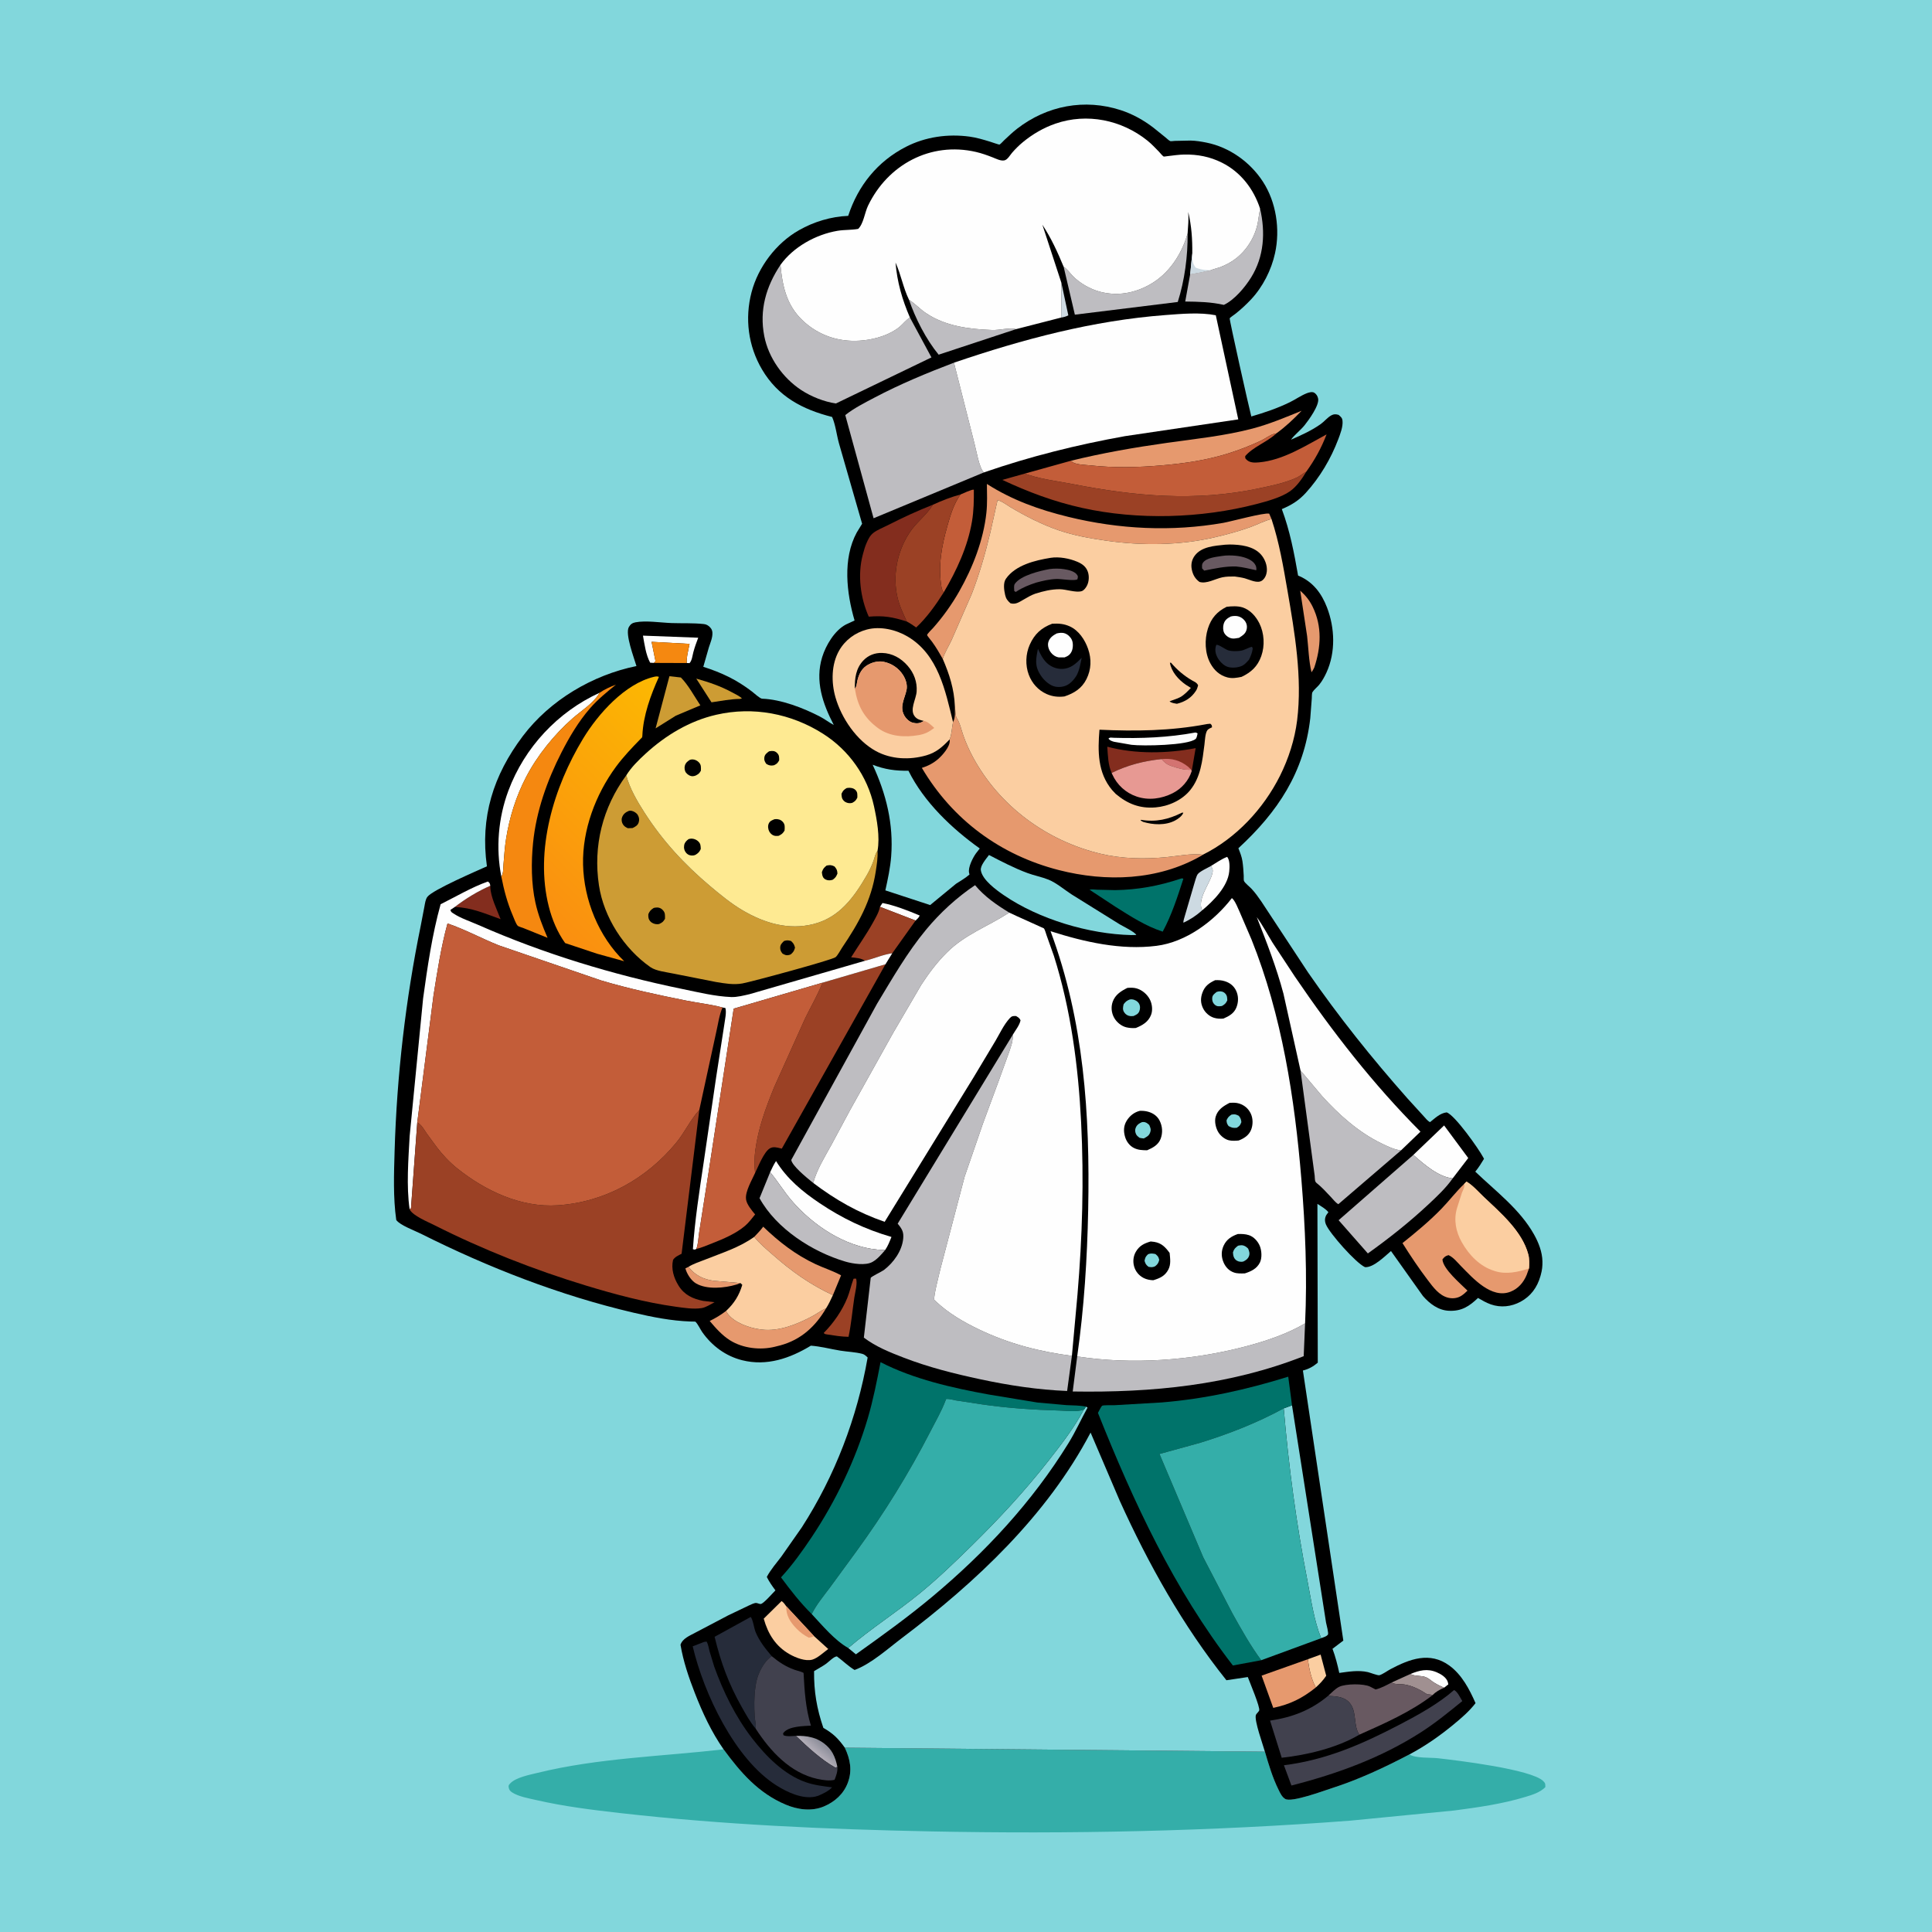 <svg version="1.1" xmlns="http://www.w3.org/2000/svg" style="display: block;" viewBox="0 0 2048 2048" width="1024" height="1024">
<defs>
	<linearGradient id="Gradient1" gradientUnits="userSpaceOnUse" x1="872.239" y1="1849.34" x2="865.348" y2="1857.34">
		<stop class="stop0" offset="0" stop-opacity="1" stop-color="rgb(142,143,155)"/>
		<stop class="stop1" offset="1" stop-opacity="1" stop-color="rgb(175,171,181)"/>
	</linearGradient>
	<linearGradient id="Gradient2" gradientUnits="userSpaceOnUse" x1="753.852" y1="777.504" x2="567.633" y2="964.83">
		<stop class="stop0" offset="0" stop-opacity="1" stop-color="rgb(252,184,2)"/>
		<stop class="stop1" offset="1" stop-opacity="1" stop-color="rgb(250,143,16)"/>
	</linearGradient>
</defs>
<path transform="translate(0,0)" fill="rgb(130,215,220)" d="M -0 -0 L 2048 0 L 2048 2048 L -0 2048 L -0 -0 z"/>
<path transform="translate(0,0)" fill="rgb(52,174,169)" d="M 895.542 1852.63 L 1340.85 1856.85 C 1344.9 1870.67 1348.98 1884.44 1355.39 1897.39 C 1357.1 1900.85 1358.99 1905.03 1362.47 1907 C 1369.29 1910.86 1402.45 1898.56 1410.66 1895.93 C 1439.9 1886.58 1467.02 1873.93 1494.12 1859.72 C 1499.92 1863.98 1516.62 1862.93 1524.27 1863.8 C 1543.65 1866 1623.45 1875.43 1635.98 1888.09 C 1638.43 1890.56 1638.06 1891.16 1638.1 1894.5 C 1632.34 1900.2 1624.32 1902.59 1616.72 1904.89 C 1592.3 1912.28 1566.69 1915.89 1541.45 1919.21 L 1431.5 1929.96 C 1283.1 1941.28 1134.26 1944.34 985.5 1941.34 C 875.937 1939.14 765.913 1934.26 656.975 1921.88 C 627.374 1918.52 597.729 1914.84 568.656 1908.18 C 560.759 1906.38 549.746 1904.49 542.902 1900.05 C 540.633 1898.58 539.614 1897.21 539.186 1894.52 C 538.868 1892.53 539.479 1891.97 540.844 1890.5 C 546.841 1884.05 561.913 1881.25 570.108 1879.24 C 634.177 1863.52 701.654 1861.91 767.035 1854.37 C 785.076 1878.98 803.94 1900.73 832.703 1912.92 C 845.512 1918.34 860.328 1920.43 873.452 1914.87 C 884.923 1910.02 894.216 1901.7 898.686 1889.9 C 903.633 1876.84 901.293 1864.83 895.542 1852.63 z"/>
<path transform="translate(0,0)" fill="rgb(0,0,0)" d="M 767.035 1854.37 C 754.127 1835.91 744.735 1815.66 736.584 1794.76 C 730.109 1778.16 724.29 1761.12 721.364 1743.5 C 723.628 1736.71 731.201 1733.9 737.21 1730.61 L 771.992 1712.32 L 793.68 1701.96 C 795.693 1701.06 799.34 1699.17 801.5 1699.2 C 802.899 1699.22 805.24 1700.52 806.5 1700.3 C 809.596 1699.74 819.239 1688.59 821.986 1685.86 C 818.52 1681.22 815.43 1676.84 812.835 1671.63 C 816.953 1663.83 822.894 1657.13 828.2 1650.12 L 849.99 1619 C 885.113 1564.41 908.597 1502.93 919.746 1439 C 918.059 1437.41 916.489 1435.78 914.168 1435.16 C 906.825 1433.2 898.558 1432.98 891.006 1431.77 C 880.516 1430.08 870.185 1427.26 859.567 1426.46 C 837.364 1439.94 812.815 1448.46 786.677 1441.89 C 769.254 1437.51 754.693 1426.71 744.42 1412.12 C 742.35 1409.17 739.604 1403.17 737.092 1400.99 C 736.962 1400.88 732.262 1400.87 731.827 1400.85 C 711.536 1400.15 691.222 1396.11 671.5 1391.49 C 593.473 1373.2 517.68 1343.67 446.142 1307.78 C 439.618 1304.5 423.897 1298.77 420.046 1293.24 C 416.679 1269.47 417.599 1244.27 418.299 1220.28 C 420.625 1140.55 429.957 1059.72 445.95 981.563 L 449.922 960.84 C 450.543 957.589 451.008 953.362 453.062 950.673 C 458.773 943.202 505.731 923.058 516.161 918.34 C 508.852 866.314 522.857 821.833 554.244 780.261 C 583.023 742.144 628.2 715.508 674.662 706.052 C 672.099 697.24 662.375 672.038 666.62 664.678 C 668.314 661.74 670.314 660.316 673.643 659.684 C 684.857 657.554 700.284 660.066 711.936 660.474 C 723.053 660.863 734.812 660.287 745.825 661.5 C 747.825 661.72 749.391 662.252 751.023 663.489 C 753.573 665.422 755.024 667.51 755.191 670.767 C 755.457 675.949 752.982 681.464 751.41 686.305 L 745.527 706.84 C 765.095 713.085 780.761 720.503 797.235 733.124 C 799.412 734.792 805.614 740.564 807.868 740.646 C 828.089 741.374 851.494 750.421 869.196 759.627 C 874.299 762.28 878.795 765.84 883.856 768.523 C 872.191 746.171 863.677 721.749 871.596 696.399 C 875.539 683.778 884.792 668.205 896.801 661.964 L 905.881 657.751 C 897.38 628.808 893.078 592.308 908.177 564.5 L 913.874 555.198 L 889.333 469.922 C 886.898 461.195 885.671 450.077 882.064 441.996 C 850.753 434.095 824.694 420.426 807.753 391.616 C 793.12 366.731 789.349 337.62 796.682 309.727 C 803.724 282.939 822.739 257.826 846.836 244.085 C 862.637 235.074 880.906 229.561 899.119 228.821 C 909.53 196.84 930.16 171.124 960.296 155.662 C 981.042 145.018 1004.79 141.699 1027.78 144.83 C 1035.27 145.849 1042.47 148.033 1049.67 150.236 C 1050.65 150.535 1059.1 153.461 1059.46 153.306 C 1060.66 152.796 1063.3 149.723 1064.38 148.719 C 1068.85 144.561 1073.31 140.22 1078.14 136.479 C 1109.89 111.912 1149.72 104.323 1188.06 116.777 C 1200.65 120.866 1212.42 127.429 1222.87 135.5 L 1235.65 145.807 C 1236.78 146.726 1239.22 149.102 1240.55 149.596 C 1241.24 149.85 1244.45 149.394 1245.23 149.357 L 1262.12 149.009 C 1267.92 149.163 1273.24 150.032 1278.91 151.17 C 1303.25 156.06 1325.17 171.74 1338.67 192.447 C 1352.87 214.238 1357.14 243.128 1351.59 268.426 C 1347.69 286.25 1338.63 304.107 1326.12 317.442 C 1321.06 322.834 1315.61 327.853 1309.84 332.469 C 1309 333.147 1303.79 336.688 1303.53 337.405 C 1303.05 338.724 1324.02 432.423 1326.44 441.48 C 1340.59 437.359 1354.06 432.839 1367.31 426.352 C 1373.19 423.471 1378.76 419.521 1384.79 417.041 C 1387.12 416.082 1390.97 414.879 1393.25 416.351 C 1395.45 417.772 1396.77 419.995 1397.28 422.555 C 1398.69 429.674 1387.26 445.337 1382.89 450.795 C 1378.55 456.205 1372.51 460.602 1368.48 466.097 C 1379.17 461.457 1390.54 456.309 1400.07 449.5 C 1403.95 446.728 1407.06 442.624 1411.22 440.316 C 1413.95 438.805 1416.06 438.917 1419 439.801 C 1421.3 441.844 1422.77 442.806 1423.11 446 C 1423.78 452.275 1420.73 460.049 1418.53 465.852 C 1410.81 486.298 1399.04 506.111 1384.3 522.341 C 1376.8 530.608 1369 535.403 1358.78 539.681 C 1367.4 562.754 1371.79 585.946 1376.03 610.131 L 1377.35 610.692 C 1392.1 617.148 1401.01 629.191 1406.68 643.938 C 1415.03 665.695 1415.95 691.357 1406.15 712.853 C 1404.11 717.318 1401.59 721.909 1398.5 725.736 C 1396.44 728.291 1392.93 731.006 1391.28 733.68 C 1390.52 734.921 1390.63 738.962 1390.54 740.489 L 1388.94 761.377 C 1382.4 818.874 1354.4 860.77 1312.74 899.158 C 1314.51 903.674 1316.32 908.083 1317.04 912.912 C 1317.81 918.062 1318.13 923.211 1318.4 928.405 C 1318.46 929.541 1318.24 932.93 1318.67 933.873 C 1319.71 936.141 1324.84 940.157 1326.71 942.185 C 1330.5 946.283 1333.76 950.785 1336.91 955.375 L 1386.6 1030.84 C 1419.1 1077.82 1454.3 1121.83 1492.13 1164.54 L 1508.89 1182.91 C 1510.96 1185.09 1513.21 1188.3 1515.92 1189.5 C 1521.19 1185.27 1526.55 1180 1533.5 1179.17 C 1542.14 1181.87 1567.49 1217.8 1572.34 1226.93 L 1573.1 1228.42 C 1570.21 1233.16 1567.41 1237.72 1563.86 1242 C 1585.65 1262.88 1611.1 1281.79 1626.13 1308.58 C 1631.01 1317.3 1634.83 1327.07 1635.05 1337.15 C 1635.15 1342.09 1634.71 1346.36 1633.36 1351.14 L 1632.88 1352.91 C 1629.52 1364.62 1622.74 1374.03 1611.9 1379.86 C 1602.03 1385.17 1590.88 1386.44 1580.21 1382.65 C 1575.51 1380.98 1571.04 1378.4 1566.75 1375.89 C 1557.39 1384.79 1549.35 1390.07 1535.91 1389.48 C 1524.7 1388.98 1515.52 1382.01 1508.37 1373.82 L 1474.51 1326.15 C 1467.99 1331.62 1456.09 1343.79 1447 1343.25 C 1437.2 1338.84 1409.72 1307.64 1405.68 1298.25 C 1404.14 1294.66 1404.11 1291.45 1405.95 1288 L 1408.16 1285 C 1405.29 1281.34 1400.36 1278.73 1396.52 1276.13 L 1396.9 1444.49 C 1391.98 1448.62 1387.45 1451.22 1381.13 1452.81 L 1423.99 1739.1 L 1412.5 1747.79 C 1415.65 1756.21 1417.79 1764.6 1419.69 1773.38 C 1429.77 1772 1439.93 1770.24 1450 1772.5 C 1452.13 1772.98 1460.57 1776.29 1462.26 1775.8 C 1465.76 1774.8 1470.65 1771.16 1473.98 1769.39 C 1494.22 1758.65 1515.65 1750.49 1536.34 1765.55 C 1549.59 1775.18 1557.72 1790.74 1564.13 1805.4 C 1557.39 1814.14 1549.09 1821.25 1540.59 1828.24 C 1526.11 1840.16 1510.7 1850.92 1494.12 1859.72 C 1467.02 1873.93 1439.9 1886.58 1410.66 1895.93 C 1402.45 1898.56 1369.29 1910.86 1362.47 1907 C 1358.99 1905.03 1357.1 1900.85 1355.39 1897.39 C 1348.98 1884.44 1344.9 1870.67 1340.85 1856.85 L 895.542 1852.63 C 901.293 1864.83 903.633 1876.84 898.686 1889.9 C 894.216 1901.7 884.923 1910.02 873.452 1914.87 C 860.328 1920.43 845.512 1918.34 832.703 1912.92 C 803.94 1900.73 785.076 1878.98 767.035 1854.37 z"/>
<path transform="translate(0,0)" fill="rgb(205,218,226)" d="M 1125.11 299.808 L 1132.48 334.305 C 1129.83 335.593 1127.84 336.151 1124.93 336.614 L 1125.11 299.808 z"/>
<path transform="translate(0,0)" fill="rgb(254,254,254)" d="M 932.787 961.267 L 935.5 957.224 C 948.269 959.652 962.902 965.395 974.931 970.5 C 973.886 972.897 972.412 974.047 970.552 975.812 L 932.787 961.267 z"/>
<path transform="translate(0,0)" fill="rgb(254,254,254)" d="M 1495.04 1774.53 C 1504.6 1770.62 1513.02 1768.44 1522.99 1772.69 C 1527.49 1774.61 1533.09 1777.97 1534.7 1782.9 L 1535.28 1785.5 L 1530.75 1789.07 C 1527.2 1787.44 1523.6 1785.76 1520.28 1783.69 C 1517.44 1781.93 1514.73 1779.22 1511.64 1777.95 C 1506.44 1775.81 1500.37 1777.21 1495.04 1774.53 z"/>
<path transform="translate(0,0)" fill="rgb(230,153,110)" d="M 784.984 1360.13 L 780.5 1361.72 C 768.253 1365.43 749.404 1367.27 737.781 1360.48 C 732.619 1357.47 727.982 1350.2 726.543 1344.5 L 729.853 1342.92 C 736.442 1351.63 745.535 1356.11 756.228 1357.63 L 784.984 1360.13 z"/>
<path transform="translate(0,0)" fill="rgb(251,206,161)" d="M 1386.49 1758.81 L 1399.92 1753.94 L 1405.85 1776.35 C 1402.57 1781.24 1399.11 1784.85 1394.81 1788.8 C 1390.09 1780.11 1387.5 1768.63 1386.49 1758.81 z"/>
<path transform="translate(0,0)" fill="rgb(205,156,52)" d="M 738.085 719.369 C 751.663 723.219 763.577 727.188 776.038 733.94 C 779.555 735.847 783.511 737.622 786.5 740.276 L 784.5 740.891 C 774.548 740.964 764.08 743.054 754.221 744.49 L 738.085 719.369 z"/>
<path transform="translate(0,0)" fill="url(#Gradient1)" d="M 843.693 1840.07 C 849.626 1840.02 854.718 1840.14 860.5 1841.76 L 861.925 1842.15 C 870.191 1844.55 878.619 1850.92 882.721 1858.5 C 885.267 1863.2 886.639 1867.81 887.657 1873.06 L 885.514 1873.76 C 870.373 1865.29 856.136 1852.06 843.693 1840.07 z"/>
<path transform="translate(0,0)" fill="rgb(160,144,145)" d="M 1475.01 1783.62 L 1495.04 1774.53 C 1500.37 1777.21 1506.44 1775.81 1511.64 1777.95 C 1514.73 1779.22 1517.44 1781.93 1520.28 1783.69 C 1523.6 1785.76 1527.2 1787.44 1530.75 1789.07 C 1526.65 1790.86 1521.56 1793.51 1518.62 1796.94 C 1517.09 1796.44 1515.95 1796.15 1514.32 1796.12 L 1513 1796.14 C 1505.54 1791.23 1497.69 1787.04 1488.75 1785.64 C 1484.24 1784.93 1479.04 1785.92 1475.01 1783.62 z"/>
<path transform="translate(0,0)" fill="rgb(254,254,254)" d="M 693.082 702.712 L 689.183 702.5 C 684.661 694.149 683.213 683.075 681.561 673.799 L 740.138 676.006 C 738.219 681.061 736.376 686.1 734.982 691.33 C 733.987 695.06 733.588 700.108 730.934 702.935 L 727.966 702.844 C 727.567 696.606 729.833 688.72 730.955 682.531 L 690.702 680.344 L 694.866 701 L 693.082 702.712 z"/>
<path transform="translate(0,0)" fill="rgb(131,45,30)" d="M 482.072 961.439 C 493.64 952.577 506.378 944.779 519.752 938.938 L 519.746 939.902 C 519.959 950.743 526.782 964.162 530.663 974.362 C 513.97 968.404 500.137 962.128 482.072 961.439 z"/>
<path transform="translate(0,0)" fill="rgb(205,218,226)" d="M 1274.36 964.975 C 1268.36 970.339 1261.8 974.777 1254.47 978.101 C 1254.35 976.61 1254.69 975.503 1255.05 974.072 L 1265.9 937 C 1266.83 934.279 1268 928.993 1269.59 926.72 C 1271.66 923.747 1280.41 919.892 1283.73 917.919 C 1285.81 921.575 1286.02 922.877 1284.79 927.093 C 1281.72 937.694 1268.79 953.865 1274.36 964.975 z"/>
<path transform="translate(0,0)" fill="rgb(245,136,16)" d="M 693.082 702.712 L 694.866 701 L 690.702 680.344 L 730.955 682.531 C 729.833 688.72 727.567 696.606 727.966 702.844 L 693.082 702.712 z"/>
<path transform="translate(0,0)" fill="rgb(155,65,37)" d="M 904.84 1355.5 L 907.369 1355.35 C 909.294 1359.66 906.363 1370.56 905.639 1375.36 C 903.545 1389.25 902.394 1403.33 899.488 1417.08 C 892.042 1416.99 884.547 1415.76 877.199 1414.63 C 875.33 1414.25 874.437 1414.5 873.167 1413 C 883.509 1402.58 892.802 1389.26 898.272 1375.61 C 900.794 1369.32 902.167 1362.67 904.529 1356.32 L 904.84 1355.5 z"/>
<path transform="translate(0,0)" fill="rgb(254,254,254)" d="M 1283.73 917.919 C 1289.12 914.742 1295.02 910.437 1300.86 908.319 C 1303.84 911.946 1303.5 919.387 1303.03 923.938 C 1301.37 939.967 1285.98 955.293 1274.36 964.975 C 1268.79 953.865 1281.72 937.694 1284.79 927.093 C 1286.02 922.877 1285.81 921.575 1283.73 917.919 z"/>
<path transform="translate(0,0)" fill="rgb(230,153,110)" d="M 1378.28 626.121 C 1383.87 631.047 1388.11 636.345 1391.4 643.039 C 1401.7 663.956 1400.34 686.162 1393.17 707.672 C 1392.34 709.479 1391.39 711.007 1390.26 712.642 C 1387.32 700.438 1387.03 686.786 1385.59 674.246 L 1378.28 626.121 z"/>
<path transform="translate(0,0)" fill="rgb(205,156,52)" d="M 709.621 716.818 L 721.744 718.164 C 729.584 726.004 736.149 738.347 742.408 747.698 L 716.47 758.631 L 694.971 772.078 L 709.621 716.818 z"/>
<path transform="translate(0,0)" fill="rgb(254,254,254)" d="M 1498.2 1224.26 L 1530.82 1193.02 L 1556.4 1227.57 L 1539.9 1249.11 C 1524.81 1247.69 1509.27 1233.99 1498.2 1224.26 z"/>
<path transform="translate(0,0)" fill="rgb(230,153,110)" d="M 1394.81 1788.8 C 1380.51 1800.23 1367.59 1806.67 1349.71 1810.42 L 1337.36 1776.24 L 1386.49 1758.81 C 1387.5 1768.63 1390.09 1780.11 1394.81 1788.8 z"/>
<path transform="translate(0,0)" fill="rgb(230,153,110)" d="M 799.536 1311.1 C 802.817 1307.62 806.233 1304.23 809.027 1300.34 C 825.789 1316.48 843.44 1330.2 864.652 1340.12 C 873.375 1344.2 883.22 1347.26 891.578 1351.92 L 882.898 1372.93 C 858.7 1361.63 839.17 1347.74 819.126 1330.08 C 812.244 1324.01 805.218 1318.35 799.536 1311.1 z"/>
<path transform="translate(0,0)" fill="rgb(190,189,193)" d="M 963.593 317.769 L 964.332 318.249 C 970.441 322.301 975.404 327.747 981.5 331.861 C 1002.19 345.823 1027.41 348.935 1051.71 349.818 C 1059.74 350.11 1069.66 347.045 1077.1 348.895 L 995.016 375.979 C 981.766 359.936 970.254 337.433 963.593 317.769 z"/>
<path transform="translate(0,0)" fill="rgb(155,65,37)" d="M 932.787 961.267 L 970.552 975.812 L 945.841 1010.49 C 936.065 1011.8 926.571 1016.16 916.939 1018.45 C 912.706 1015.51 907.215 1015.43 902.233 1014.78 C 909.921 1002.47 918.366 990.675 925.399 977.952 C 928.182 972.918 931.764 966.97 932.787 961.267 z"/>
<path transform="translate(0,0)" fill="rgb(254,254,254)" d="M 531.457 929.268 C 525.487 899.04 528.137 867.037 538.915 838.156 C 555.999 792.378 591.151 754.65 635.559 734.377 L 634.559 736.056 C 628.134 746.167 615.898 753.648 606.968 761.5 C 587.545 778.578 569.494 800.882 557.591 823.849 C 546.95 844.382 540.102 866.293 536.481 889.105 C 535.076 897.963 534.473 907.014 533.758 915.951 C 533.426 920.108 533.765 925.811 531.457 929.268 z"/>
<path transform="translate(0,0)" fill="rgb(195,93,57)" d="M 1018.15 524.171 C 1020.65 523.181 1030.23 518.564 1032.32 519.099 C 1032.4 530.421 1032.25 541.32 1030.38 552.527 C 1025.88 579.454 1014.07 604.709 1000.33 628.051 C 999.013 625.944 998.302 624.281 997.905 621.807 C 994.313 599.433 998.267 578.608 1004.36 557.147 C 1007.74 545.23 1010.95 534.402 1018.15 524.171 z"/>
<path transform="translate(0,0)" fill="rgb(230,153,110)" d="M 769.656 1389.67 L 771.367 1392.46 C 778.278 1402.13 794.581 1407.76 805.993 1409.21 L 807.5 1409.39 C 825.733 1411.65 844.865 1403.8 860.737 1395.41 C 865.523 1392.87 869.748 1389.66 874.668 1387.31 L 875.717 1386.82 C 864.403 1406.16 849.051 1420.2 827.25 1426.13 L 823.5 1427.07 L 821.6 1427.56 C 806.149 1431.46 787.504 1429.34 773.921 1420.84 C 765.404 1415.51 758.751 1407.89 752.323 1400.3 C 758.559 1397.24 764.112 1393.87 769.656 1389.67 z"/>
<path transform="translate(0,0)" fill="rgb(251,206,161)" d="M 862.96 1734.41 L 877.972 1748 C 873.315 1751.44 866.665 1757.66 861.166 1759.26 C 853.892 1761.38 843.491 1757.18 837.24 1753.67 C 822.247 1745.25 814.107 1732.07 809.587 1715.84 L 828.508 1697.2 C 830.69 1698.6 831.879 1700.58 833.413 1702.63 L 862.96 1734.41 z"/>
<path transform="translate(0,0)" fill="rgb(230,153,110)" d="M 833.413 1702.63 L 862.96 1734.41 C 861.101 1735.19 859.487 1735.71 857.5 1736.06 C 852.317 1733.46 848.249 1730.47 844.219 1726.29 C 837.556 1719.38 833.184 1712.4 833.413 1702.63 z"/>
<path transform="translate(0,0)" fill="rgb(0,115,106)" d="M 1251.34 931.5 C 1253.55 930.979 1252.53 930.905 1254.42 931.5 C 1248.31 950.453 1242.04 970.031 1232.52 987.58 C 1214.35 981.672 1198.84 971.534 1182.8 961.457 L 1154.92 943.132 C 1157.28 942.503 1160.64 943.044 1163.13 943.139 L 1182.25 943.575 C 1206.06 943.224 1228.78 939.032 1251.34 931.5 z"/>
<path transform="translate(0,0)" fill="rgb(130,215,220)" d="M 1360.81 1492.92 L 1369.59 1489.73 L 1405.66 1720.01 C 1406.09 1722.06 1408.69 1731.49 1407.58 1732.85 C 1405.99 1734.8 1402.78 1735.65 1400.49 1736.56 C 1392.83 1717.69 1389.87 1695.82 1385.97 1675.83 C 1374.11 1615.05 1366.06 1554.59 1360.81 1492.92 z"/>
<path transform="translate(0,0)" fill="rgb(254,254,254)" d="M 816.382 1242.59 C 818.308 1238.53 820.126 1234.5 822.63 1230.75 C 834.151 1249.55 850.753 1263.27 868.896 1275.43 C 892.991 1291.59 917.169 1303.15 944.977 1311.21 C 943.047 1316.1 941.262 1320.74 938.273 1325.11 L 929.892 1324.63 C 895.055 1321.26 861.355 1298.57 839.041 1272.5 C 831.043 1263.15 824.753 1252.65 816.95 1243.26 L 816.382 1242.59 z"/>
<path transform="translate(0,0)" fill="rgb(190,189,193)" d="M 1335.71 221.079 C 1341.55 246.184 1340.03 272.008 1326.11 294.305 C 1319.61 304.707 1308.58 317.868 1297.36 323.198 C 1283.58 320.084 1270.42 319.791 1256.39 319.642 L 1261.64 290.682 L 1274.5 288.265 C 1277.64 287.341 1280.28 286.862 1283.56 286.487 C 1283.94 285.929 1292.11 283.762 1293.44 283.243 C 1299.54 280.873 1305.39 277.777 1310.53 273.702 C 1323.1 263.735 1332.01 248.289 1333.89 232.276 L 1335.71 221.079 z"/>
<path transform="translate(0,0)" fill="rgb(104,89,97)" d="M 1407.86 1797.67 C 1411.33 1794.56 1415.53 1789.99 1419.73 1788.02 C 1426.59 1784.81 1445.42 1784.5 1452.32 1787.88 L 1456.38 1789.97 L 1458.19 1790.91 C 1464.19 1789.46 1469.55 1786.42 1475.01 1783.62 C 1479.04 1785.92 1484.24 1784.93 1488.75 1785.64 C 1497.69 1787.04 1505.54 1791.23 1513 1796.14 L 1514.32 1796.12 C 1515.95 1796.15 1517.09 1796.44 1518.62 1796.94 C 1495.57 1814.67 1467.45 1827.01 1440.96 1838.82 C 1434.15 1828.72 1438.76 1814.31 1430.46 1804.9 C 1424.63 1798.3 1415.97 1798.23 1407.86 1797.67 z"/>
<path transform="translate(0,0)" fill="rgb(190,189,193)" d="M 1127.5 282.75 C 1131.25 285.163 1134.02 289.238 1137.1 292.445 C 1144.5 300.161 1155.68 306.518 1166.09 309.266 C 1184.46 314.117 1202.64 310.807 1218.99 301.576 C 1239.2 290.17 1252.77 269.391 1258.92 247.403 C 1259.19 271.483 1255.77 297.141 1248.48 320.108 L 1139.4 333.567 L 1127.5 282.75 z"/>
<path transform="translate(0,0)" fill="rgb(38,44,58)" d="M 801.034 1832.41 C 795.23 1825.68 790.427 1816.89 786.067 1809.15 C 772.381 1784.85 763.997 1762.12 757.532 1735.08 L 795.819 1714.02 C 798.343 1717.3 799.222 1725.86 801.02 1730.16 C 805.1 1739.93 811.299 1747.59 818.069 1755.6 C 809.743 1761.19 803.688 1773.37 801.674 1783.02 L 800.87 1788 L 800.612 1789.7 C 799.308 1799.12 799.407 1810.02 800.038 1819.5 C 800.347 1824.15 801.581 1827.58 801.034 1832.41 z"/>
<path transform="translate(0,0)" fill="rgb(190,189,193)" d="M 816.382 1242.59 L 816.95 1243.26 C 824.753 1252.65 831.043 1263.15 839.041 1272.5 C 861.355 1298.57 895.055 1321.26 929.892 1324.63 L 938.273 1325.11 C 934.508 1329.59 929.973 1334.84 924.826 1337.71 C 917.537 1341.78 903.931 1339.63 896.15 1337.35 C 861.289 1327.11 822.95 1302.51 805.146 1270.14 L 816.382 1242.59 z"/>
<path transform="translate(0,0)" fill="rgb(130,215,220)" d="M 1151.13 1491.08 L 1152.88 1492.11 C 1145.95 1504.63 1140.2 1517.52 1132.66 1529.75 C 1094.25 1592.07 1044.61 1645.44 988.547 1692.33 C 962.442 1714.16 934.964 1733.93 907.269 1753.65 L 899.145 1746.93 C 923.746 1725.96 951.104 1708.63 976.033 1688.15 C 994.807 1672.72 1012.55 1655.62 1029.88 1638.59 C 1058.83 1610.13 1086.16 1580.72 1111.22 1548.75 C 1124.88 1531.33 1138.51 1513.83 1148.91 1494.19 C 1149.7 1493.83 1150.65 1491.83 1151.13 1491.08 z"/>
<path transform="translate(0,0)" fill="rgb(38,44,58)" d="M 746.348 1740.5 L 749.013 1740.15 C 750.771 1743.03 751.291 1747.09 752.138 1750.35 L 757.056 1766.53 C 766.745 1793.53 779.651 1819.81 797.201 1842.59 C 811.714 1861.42 831.168 1881.25 854.196 1889.23 C 863.247 1892.37 872.612 1893.42 882.055 1894.66 C 878.069 1898.8 872.578 1901.37 867.349 1903.58 L 864.109 1904.52 C 850.529 1907.37 834.616 1899.87 823.354 1892.81 C 779.052 1865.05 745.973 1795.05 734.293 1745.17 L 746.348 1740.5 z"/>
<path transform="translate(0,0)" fill="rgb(65,65,78)" d="M 1541.38 1791.5 C 1545 1793.14 1548.04 1799.87 1550.09 1803.24 C 1535.99 1814.69 1521.86 1826.26 1506.55 1836.1 C 1464.29 1863.3 1417.42 1880.36 1368.96 1892.72 L 1361.01 1871.24 C 1406.25 1865.52 1444 1848.86 1483.99 1827.98 C 1503.36 1817.88 1524.91 1805.99 1541.38 1791.5 z"/>
<path transform="translate(0,0)" fill="rgb(65,65,78)" d="M 1440.96 1838.82 C 1417.43 1852.73 1385.61 1860.4 1358.67 1863.29 L 1346.32 1823.92 C 1369.8 1820.44 1389.52 1812.96 1407.86 1797.67 C 1415.97 1798.23 1424.63 1798.3 1430.46 1804.9 C 1438.76 1814.31 1434.15 1828.72 1440.96 1838.82 z"/>
<path transform="translate(0,0)" fill="rgb(131,45,30)" d="M 961.279 658.857 C 946.306 654.066 936.693 652.375 920.936 653.686 C 912.063 633.922 908.949 609.563 914.491 588.383 L 914.994 586.5 C 915.966 582.762 917.036 579.212 918.573 575.666 C 920.346 571.576 922.148 567.768 925.734 564.936 C 929.878 561.663 936.127 559.287 940.873 556.86 C 956.548 548.842 972.488 541.492 988.879 535.047 L 988.418 535.809 C 981.647 546.612 970.837 554.079 963.925 565 L 963.054 566.36 C 950.739 585.869 946.16 610.666 951.35 633.153 C 953.541 642.644 957.29 650.106 961.279 658.857 z"/>
<path transform="translate(0,0)" fill="rgb(230,153,110)" d="M 1134.98 488.496 C 1168.66 480.169 1202.78 474.264 1237.12 469.439 C 1267.33 465.192 1298.31 462.061 1327.86 454.265 C 1345.54 449.602 1362.85 442.341 1379.76 435.438 C 1371.43 444.141 1362.86 452.273 1353.06 459.349 L 1351.07 459.785 C 1345.97 461.062 1341.48 464.897 1336.71 467.123 C 1325.56 472.331 1314.26 476.794 1302.52 480.488 C 1279.07 487.871 1255.8 491.21 1231.38 493.333 C 1206.44 495.501 1180.96 496.075 1156.03 493.359 C 1150.99 492.81 1142.05 492.658 1137.65 490.349 L 1134.98 488.496 z"/>
<path transform="translate(0,0)" fill="rgb(130,215,220)" d="M 1048.37 906.325 C 1061.63 913.204 1075.24 920.314 1089.26 925.49 C 1096.51 928.166 1104.21 929.584 1111.37 932.432 C 1119.62 935.712 1128.58 943.353 1136.17 948.246 L 1186.92 979.816 C 1190.38 981.871 1203.14 988.005 1204.5 991.1 L 1199.25 991.222 C 1154.25 990.198 1101.35 974.375 1064.29 949.069 C 1056.23 943.565 1041.23 932.729 1039.73 922.5 C 1039 917.549 1045.49 910.235 1048.37 906.325 z"/>
<path transform="translate(0,0)" fill="rgb(155,65,37)" d="M 988.879 535.047 C 998.427 530.676 1008.01 526.905 1018.15 524.171 C 1010.95 534.402 1007.74 545.23 1004.36 557.147 C 998.267 578.608 994.313 599.433 997.905 621.807 C 998.302 624.281 999.013 625.944 1000.33 628.051 C 992.216 640.932 982.366 654.758 971.203 665.136 C 967.955 662.969 964.761 660.624 961.279 658.857 C 957.29 650.106 953.541 642.644 951.35 633.153 C 946.16 610.666 950.739 585.869 963.054 566.36 L 963.925 565 C 970.837 554.079 981.647 546.612 988.418 535.809 L 988.879 535.047 z"/>
<path transform="translate(0,0)" fill="rgb(190,189,193)" d="M 1539.9 1249.11 C 1532.9 1259.26 1522.61 1268.86 1513.63 1277.23 C 1493.71 1295.81 1472.14 1312.87 1449.98 1328.69 L 1418.99 1293.47 L 1498.2 1224.26 C 1509.27 1233.99 1524.81 1247.69 1539.9 1249.11 z"/>
<path transform="translate(0,0)" fill="rgb(65,65,78)" d="M 818.069 1755.6 C 825.62 1761.83 832.705 1766.63 842 1769.94 C 845.26 1771.11 848.769 1771.69 851.819 1773.32 C 852.797 1792.22 853.992 1811.04 859.614 1829.25 C 851.674 1829.72 836.578 1829.84 830.924 1836.39 L 830.053 1837.5 L 830.617 1839.5 C 834.522 1841.01 839.547 1840.23 843.693 1840.07 C 856.136 1852.06 870.373 1865.29 885.514 1873.76 L 887.657 1873.06 C 888 1878.09 886.488 1882.02 884.666 1886.66 C 879.568 1888.1 871.854 1886.91 866.687 1885.79 C 837.74 1879.46 816.522 1856.36 801.034 1832.41 C 801.581 1827.58 800.347 1824.15 800.038 1819.5 C 799.407 1810.02 799.308 1799.12 800.612 1789.7 L 800.87 1788 L 801.674 1783.02 C 803.688 1773.37 809.743 1761.19 818.069 1755.6 z"/>
<path transform="translate(0,0)" fill="rgb(155,65,37)" d="M 1086.32 502.044 L 1091.44 503.72 C 1105.82 508.267 1121.89 510.171 1136.74 513.076 C 1203.08 526.059 1267.43 531.909 1334.17 517.737 C 1347.58 514.89 1361.78 512.121 1374.28 506.415 C 1377.94 504.744 1381.07 501.903 1384.73 499.993 C 1380.39 507.394 1374.57 515.694 1367.5 520.727 C 1358.29 527.283 1342.61 531.528 1331.69 534.364 C 1273.25 549.543 1206.16 551.485 1147.24 538.439 C 1117.34 531.82 1090.17 521.636 1062.54 508.703 L 1086.32 502.044 z"/>
<path transform="translate(0,0)" fill="rgb(190,189,193)" d="M 1378.6 1134.75 L 1401.58 1162.03 C 1419.26 1181.6 1440.17 1200.22 1463.98 1211.83 C 1470.43 1214.98 1477.94 1218.75 1485.14 1219.45 L 1418.69 1276.5 C 1415.65 1274.75 1413.27 1271.53 1410.88 1268.96 C 1405.93 1263.68 1401.1 1258.35 1395.42 1253.84 C 1393.51 1252.31 1393.86 1248.8 1393.62 1246.35 L 1378.6 1134.75 z"/>
<path transform="translate(0,0)" fill="rgb(245,136,16)" d="M 635.559 734.377 C 641.051 730.616 646.789 728.102 652.982 725.729 C 643.233 733.631 633.613 741.405 625.363 750.933 C 613.21 764.97 603.681 781.053 595.242 797.52 C 579.981 827.302 568.407 860.04 565.069 893.5 C 563.023 914.006 563.132 936.609 567.545 956.75 C 570.384 969.704 575.212 981.998 580.438 994.145 L 555.141 983.926 C 553.723 983.343 549.535 982.186 548.738 981.289 C 546.729 979.031 544.69 973.107 543.446 970.208 C 537.79 957.02 534.149 943.33 531.457 929.268 C 533.765 925.811 533.426 920.108 533.758 915.951 C 534.473 907.014 535.076 897.963 536.481 889.105 C 540.102 866.293 546.95 844.382 557.591 823.849 C 569.494 800.882 587.545 778.578 606.968 761.5 C 615.898 753.648 628.134 746.167 634.559 736.056 L 635.559 734.377 z"/>
<path transform="translate(0,0)" fill="rgb(230,153,110)" d="M 999.35 698.457 C 995.841 692.233 992.267 686.093 988.043 680.319 C 987.427 679.476 982.738 673.784 982.737 673.213 C 982.734 672.021 988.205 666.693 989.24 665.526 C 999.723 653.697 1009.01 640.656 1016.82 626.914 C 1031.19 601.622 1042.5 572.584 1045.62 543.5 C 1046.72 533.267 1046.23 523.241 1046.16 512.999 C 1072.91 530.124 1101.66 540.382 1132.49 547.914 C 1186.38 561.08 1242.03 563.824 1296.81 554.244 C 1304.55 552.891 1340.35 543.101 1345.42 544.5 L 1347.84 550.166 C 1340.03 552.15 1332.88 556.062 1325.3 558.792 C 1313.12 563.18 1300.35 566.61 1287.74 569.553 C 1250.61 578.222 1210.67 578.568 1173 573.195 C 1155.69 570.726 1138.7 567.759 1122.1 562.087 C 1104.73 556.149 1087.19 547.156 1071.4 537.814 C 1067.79 535.681 1061.45 530.777 1057.42 530.276 L 1049.75 564.607 C 1044.58 586.315 1038.22 608.607 1030.16 629.443 L 1008.95 678 C 1005.85 684.729 1001.5 691.434 999.35 698.457 z"/>
<path transform="translate(0,0)" fill="rgb(251,206,161)" d="M 799.536 1311.1 C 805.218 1318.35 812.244 1324.01 819.126 1330.08 C 839.17 1347.74 858.7 1361.63 882.898 1372.93 C 880.677 1377.68 878.555 1382.4 875.717 1386.82 L 874.668 1387.31 C 869.748 1389.66 865.523 1392.87 860.737 1395.41 C 844.865 1403.8 825.733 1411.65 807.5 1409.39 L 805.993 1409.21 C 794.581 1407.76 778.278 1402.13 771.367 1392.46 L 769.656 1389.67 C 778.299 1381.53 783.447 1373.36 786.854 1362 L 784.984 1360.13 L 756.228 1357.63 C 745.535 1356.11 736.442 1351.63 729.853 1342.92 C 735.076 1339.55 741.726 1337.52 747.509 1335.21 C 765.214 1328.15 783.977 1322.36 799.536 1311.1 z"/>
<path transform="translate(0,0)" fill="rgb(190,189,193)" d="M 1383.45 1402.84 L 1381.97 1437.62 C 1303.26 1468.53 1221 1476.38 1137.13 1475.04 L 1141.87 1437.89 C 1199.79 1446.78 1262.58 1442.3 1319.16 1427.58 C 1341.04 1421.88 1363.92 1414.34 1383.45 1402.84 z"/>
<path transform="translate(0,0)" fill="rgb(155,65,37)" d="M 871.752 1041.74 L 938.622 1022.19 L 828.742 1217.6 L 827.299 1217.24 C 823.487 1216.33 819.637 1215.16 815.986 1217.38 C 809.733 1221.19 803.723 1236.77 800.428 1243.38 C 799.469 1235.67 799.608 1227.15 800.638 1219.45 C 803.807 1195.77 811.612 1174.77 820.507 1152.73 L 853.548 1079.32 C 859.379 1067.29 866.723 1055 871.448 1042.57 L 871.752 1041.74 z"/>
<path transform="translate(0,0)" fill="rgb(130,215,220)" d="M 925.039 810.668 C 938.003 815.641 949.075 817.221 962.992 817.004 C 979.5 850.265 1008.81 878.12 1038.59 899.411 L 1034.5 904.69 C 1031.18 909.358 1025.99 919.498 1027.28 925.281 L 1027.71 927 C 1023.42 930.815 1018.16 933.762 1013.35 936.892 L 986 959.404 L 938.512 943.843 C 941.121 932.036 943.739 919.893 944.673 907.81 C 947.329 873.472 939.421 841.559 925.039 810.668 z"/>
<path transform="translate(0,0)" fill="rgb(195,93,57)" d="M 1134.98 488.496 L 1137.65 490.349 C 1142.05 492.658 1150.99 492.81 1156.03 493.359 C 1180.96 496.075 1206.44 495.501 1231.38 493.333 C 1255.8 491.21 1279.07 487.871 1302.52 480.488 C 1314.26 476.794 1325.56 472.331 1336.71 467.123 C 1341.48 464.897 1345.97 461.062 1351.07 459.785 L 1353.06 459.349 L 1352.3 460.057 C 1342.61 468.872 1328.22 473.801 1319.98 483.5 C 1320.1 485.819 1319.65 485.638 1321.53 487.411 C 1325 490.695 1330.01 490.537 1334.5 490.141 C 1360.29 487.869 1384.03 472.411 1406.23 460.482 C 1400.6 475.016 1393.83 487.351 1384.73 499.993 C 1381.07 501.903 1377.94 504.744 1374.28 506.415 C 1361.78 512.121 1347.58 514.89 1334.17 517.737 C 1267.43 531.909 1203.08 526.059 1136.74 513.076 C 1121.89 510.171 1105.82 508.267 1091.44 503.72 L 1086.32 502.044 L 1134.98 488.496 z"/>
<path transform="translate(0,0)" fill="rgb(230,153,110)" d="M 1552.06 1255.04 L 1554.5 1252.55 C 1560.97 1256.23 1566.69 1262.89 1572.13 1268.08 C 1590.16 1285.23 1613.56 1304.85 1620.1 1329.86 C 1621.3 1334.44 1621.17 1339.92 1620.8 1344.63 L 1618.34 1351.42 C 1615.1 1359.41 1609.36 1366.09 1601.17 1369.28 C 1580.94 1377.17 1561.33 1354.92 1548.71 1342.11 C 1544.75 1338.1 1540.72 1332.8 1535.51 1330.5 C 1532.12 1331.45 1531.26 1332.26 1529.06 1335 C 1529.55 1345.13 1548.45 1360.99 1555.61 1368.12 C 1553.59 1370.18 1551.3 1372.2 1548.85 1373.73 C 1544.78 1376.27 1539.63 1376.78 1535.01 1375.62 C 1525.6 1373.26 1519.26 1364.54 1513.71 1357.24 C 1504.05 1344.53 1495.16 1331.27 1486.69 1317.74 C 1500.85 1306.39 1515.16 1294.56 1527.82 1281.53 C 1536.14 1272.98 1543.42 1263.23 1552.06 1255.04 z"/>
<path transform="translate(0,0)" fill="rgb(251,206,161)" d="M 1552.06 1255.04 L 1554.5 1252.55 C 1560.97 1256.23 1566.69 1262.89 1572.13 1268.08 C 1590.16 1285.23 1613.56 1304.85 1620.1 1329.86 C 1621.3 1334.44 1621.17 1339.92 1620.8 1344.63 C 1609.35 1348.34 1596.91 1351.19 1585.02 1347.52 L 1583.5 1347.02 C 1568.5 1342.21 1557.14 1330.25 1549.54 1316.78 C 1543.27 1305.67 1540.83 1293.15 1544.44 1280.79 L 1549.66 1264.47 C 1550.64 1261.81 1552.45 1259.09 1552.28 1256.19 L 1552.06 1255.04 z"/>
<path transform="translate(0,0)" fill="rgb(254,254,254)" d="M 1378.6 1134.75 L 1360.5 1053.3 C 1353.06 1025.34 1342.79 999.05 1332.23 972.208 C 1338.52 980.79 1343.43 990.311 1349.01 999.36 L 1372.67 1035.3 C 1412.48 1093.84 1455.72 1149.39 1505.75 1199.61 L 1485.14 1219.45 C 1477.94 1218.75 1470.43 1214.98 1463.98 1211.83 C 1440.17 1200.22 1419.26 1181.6 1401.58 1162.03 L 1378.6 1134.75 z"/>
<path transform="translate(0,0)" fill="rgb(254,254,254)" d="M 434.218 1281.89 C 430.646 1257.3 432.914 1229.08 434.249 1204.3 L 448.524 1058.24 C 453.144 1024.88 458.021 991.032 467.068 958.546 C 483.268 950.476 500.145 940.418 517.183 934.45 C 519.333 936.145 519.196 936.225 519.752 938.938 C 506.378 944.779 493.64 952.577 482.072 961.439 L 477.49 964.5 C 477.976 966.736 478.645 966.982 480.495 968.221 C 488.147 973.345 498.692 976.796 507.202 980.546 C 575.993 1010.86 649.562 1033.23 723.105 1048.33 C 739.969 1051.8 757.97 1056.25 775.159 1056.91 C 781.266 1057.14 788.503 1055.25 794.459 1053.89 L 916.939 1018.45 C 926.571 1016.16 936.065 1011.8 945.841 1010.49 L 938.622 1022.19 L 871.752 1041.74 L 777.743 1069.2 L 750.481 1246.83 L 741.252 1305.67 C 740.305 1311.43 740.267 1318.55 738.124 1323.95 C 735.788 1324.86 736.995 1324.77 734.5 1324.2 C 736.52 1293.81 741.348 1262.81 745.846 1232.7 L 759.101 1142.22 L 767.819 1085.9 C 768.441 1080.98 770.335 1073.1 768.941 1068.54 L 765.924 1067.98 C 753.59 1064.67 740.265 1063.24 727.675 1060.72 C 697.266 1054.64 667.025 1048.2 637.275 1039.33 L 528.741 1002.11 C 510.498 994.819 492.933 985.205 474.373 978.892 C 467.562 1003.76 463.538 1029.95 459.508 1055.4 L 442.332 1189.72 L 435.658 1280.87 L 434.218 1281.89 z"/>
<path transform="translate(0,0)" fill="rgb(230,153,110)" d="M 1012.18 748.441 C 1012.78 751.644 1012.6 758.832 1014.15 761.078 C 1017.5 765.937 1019.15 773.958 1021.15 779.606 C 1023.88 787.316 1027.19 794.791 1031.04 802.002 C 1058.83 854.011 1109.24 891.29 1166.5 904.962 C 1189.4 910.429 1213.5 910.879 1236.83 908.575 C 1249.23 907.349 1262.71 904.485 1275.12 906.025 L 1273.2 907.286 C 1227.44 933.443 1172.47 935.146 1122.34 922.304 C 1060.54 906.469 1009.79 869.125 977.198 813.987 C 983.466 812.088 989.565 808.903 994.5 804.575 C 999.116 800.526 1006.85 791.786 1006.77 785.318 L 1006.68 783.72 C 1009.03 778.103 1008.93 771.377 1010.25 765.411 C 1013.09 760.514 1012.09 754.086 1012.18 748.441 z"/>
<path transform="translate(0,0)" fill="rgb(190,189,193)" d="M 964.579 336.628 L 987.377 378.875 L 886.116 427.698 C 873.556 425.873 859.881 420.416 849.3 413.456 C 829.901 400.693 814.661 379.287 810.168 356.344 C 804.755 328.702 812.063 303.709 827.301 280.817 C 829.673 305.763 834.601 326.548 854.824 343.238 C 872.163 357.547 892.932 363.12 915.18 360.798 C 928.306 359.429 943.332 354.911 953.61 346.466 C 957.329 343.411 960.441 339.037 964.579 336.628 z"/>
<path transform="translate(0,0)" fill="rgb(190,189,193)" d="M 862.05 1253.96 L 859.971 1252.3 C 854.991 1248.26 839.383 1235.46 838.776 1229.56 L 929.81 1063.84 C 946.023 1037.03 961.621 1009.71 981.663 985.515 C 996.51 967.589 1014.23 951.325 1033.59 938.324 C 1044.02 950.721 1056.14 959 1069.83 967.389 L 1068.98 967.949 C 1046.88 982.223 1023.06 990.498 1003.89 1009.53 C 993.411 1019.94 984.809 1031.38 976.743 1043.72 L 946.707 1095.05 L 901 1177 L 881.734 1212.87 C 874.551 1225.97 865.986 1239.47 862.05 1253.96 z"/>
<path transform="translate(0,0)" fill="url(#Gradient2)" d="M 693.069 717.5 C 695.154 717.087 696.47 716.685 698.49 717.5 C 689.763 736.763 681.802 758.492 680.932 779.829 C 680.841 782.057 680.48 781.781 678.951 783.352 C 669.812 792.747 660.53 802.457 652.775 813.039 C 631.257 842.4 617.234 879.837 618.073 916.5 C 618.933 954.034 634.602 992.802 661.664 1018.94 L 632.758 1010.94 L 599.078 999.703 C 590.839 988.221 585.222 974.716 581.759 961.058 C 566.627 901.399 587.033 834.222 618.078 783.013 C 633.972 756.797 662.325 724.901 693.069 717.5 z"/>
<path transform="translate(0,0)" fill="rgb(251,206,161)" d="M 1006.68 783.72 C 999.269 791.538 992.57 797.636 982 800.692 C 964.401 805.781 944.682 805.031 928.469 796.171 C 908.04 785.009 891.906 761.228 885.6 739.105 C 881.085 723.265 881.169 704.232 889.507 689.638 C 895.913 678.425 906.463 670.638 918.866 667.341 C 933.145 663.546 949.746 667.403 962.288 674.856 C 994.526 694.012 1002.05 731.902 1010.25 765.411 C 1008.93 771.377 1009.03 778.103 1006.68 783.72 z"/>
<path transform="translate(0,0)" fill="rgb(0,0,0)" d="M 906.205 730.079 C 905.932 719.113 907.247 708.429 915.241 700.07 C 920.497 694.573 927.396 691.95 935 692.141 C 945.95 692.416 955.201 697.758 962.239 705.863 C 968.852 713.48 972.36 722.883 971.686 733 C 971.118 741.526 963.724 752.504 969.942 759.752 C 972.469 762.698 975.672 763.347 979.295 764.231 C 975.176 766.831 972.176 767.272 967.488 766.073 C 963.807 765.13 960.285 761.612 958.499 758.344 C 953.377 748.972 959.015 740.529 960.94 731.5 C 962.107 726.023 960.134 720.059 957.181 715.45 C 952.504 708.15 945.148 703.228 936.66 701.523 C 930.484 700.283 923.275 702.349 918.166 705.904 C 912.264 710.011 909.513 717.13 908.386 723.984 C 908.088 725.795 907.919 727.347 906.95 728.946 L 906.205 730.079 z"/>
<path transform="translate(0,0)" fill="rgb(230,153,110)" d="M 906.205 730.079 L 906.95 728.946 C 907.919 727.347 908.088 725.795 908.386 723.984 C 909.513 717.13 912.264 710.011 918.166 705.904 C 923.275 702.349 930.484 700.283 936.66 701.523 C 945.148 703.228 952.504 708.15 957.181 715.45 C 960.134 720.059 962.107 726.023 960.94 731.5 C 959.015 740.529 953.377 748.972 958.499 758.344 C 960.285 761.612 963.807 765.13 967.488 766.073 C 972.176 767.272 975.176 766.831 979.295 764.231 C 983.833 764.983 987.036 768.681 990.364 771.622 C 984.812 775.85 980.81 778.002 973.891 779.235 C 959.249 781.846 943.106 780.903 930.769 771.833 C 915.879 760.888 909.062 748.163 906.205 730.079 z"/>
<path transform="translate(0,0)" fill="rgb(195,93,57)" d="M 738.124 1323.95 C 740.267 1318.55 740.305 1311.43 741.252 1305.67 L 750.481 1246.83 L 777.743 1069.2 L 871.752 1041.74 L 871.448 1042.57 C 866.723 1055 859.379 1067.29 853.548 1079.32 L 820.507 1152.73 C 811.612 1174.77 803.807 1195.77 800.638 1219.45 C 799.608 1227.15 799.469 1235.67 800.428 1243.38 C 797.253 1250.51 789.803 1263.1 790.83 1271 L 790.957 1272.02 C 791.806 1276.9 797.235 1283.57 800.462 1287.35 C 797.123 1291.51 793.796 1296.02 789.719 1299.49 C 780.037 1307.72 766.674 1313.38 754.965 1317.96 C 749.55 1320.08 743.792 1322.63 738.124 1323.95 z"/>
<path transform="translate(0,0)" fill="rgb(190,189,193)" d="M 1042.85 500.845 L 926.031 549.369 L 896.02 440.004 C 905.473 432.552 916.362 427.1 926.967 421.5 C 954.099 407.174 982.59 395.38 1011.24 384.455 L 1033.02 470.305 C 1035.15 478.08 1037.7 495.16 1042.85 500.845 z"/>
<path transform="translate(0,0)" fill="rgb(0,115,106)" d="M 860.469 1710.99 C 848.468 1699.22 837.899 1685.57 827.892 1672.08 C 839.842 1659.17 850.709 1643.97 860.462 1629.37 C 885.99 1591.14 906.845 1547.56 919.881 1503.43 C 925.623 1483.99 929.557 1463.83 933.413 1443.94 C 968.236 1461.92 1009.73 1471.28 1048 1478.22 L 1099.58 1486.72 L 1130.5 1489.49 C 1137.37 1489.85 1144.38 1489.67 1151.13 1491.08 C 1150.65 1491.83 1149.7 1493.83 1148.91 1494.19 L 1148.05 1494.51 C 1140.86 1496.86 1130.93 1495.46 1123.3 1495.25 C 1095.86 1494.49 1068.08 1492.69 1040.91 1488.7 L 1013.24 1484.5 C 1010.35 1484.01 1005.67 1482.48 1002.91 1483.06 L 1002.32 1484.63 C 998.006 1495.96 991.805 1506.63 986.275 1517.41 C 963.458 1561.86 936.912 1604.58 907.48 1644.96 L 880.02 1682.5 C 873.257 1691.63 865.496 1700.79 860.469 1710.99 z"/>
<path transform="translate(0,0)" fill="rgb(0,115,106)" d="M 1336.93 1759.91 L 1306.9 1765.48 C 1244.35 1684.54 1201.56 1592.2 1163.87 1497.72 C 1164.73 1496.26 1167.18 1491.02 1168.33 1490.16 C 1169.45 1489.33 1179.56 1489.62 1181.42 1489.57 L 1231.31 1486.66 C 1277.29 1482.92 1321.62 1473.02 1365.59 1459.35 L 1369.59 1489.73 L 1360.81 1492.92 C 1332.83 1508.2 1302.88 1519.94 1272.45 1529.33 L 1229.11 1541.28 L 1275.5 1650.82 L 1306.43 1710.28 C 1315.77 1727.04 1325.52 1744.45 1336.93 1759.91 z"/>
<path transform="translate(0,0)" fill="rgb(190,189,193)" d="M 1073.52 1096.99 L 1073.58 1097.88 C 1073.83 1103.74 1071.64 1109.31 1069.86 1114.82 L 1058.5 1146.28 L 1041.89 1191.2 L 1022.52 1247.4 L 996.876 1345.09 C 995.703 1350.16 989.257 1374.98 990.407 1377.94 C 990.416 1377.96 992.283 1379.72 992.536 1379.96 C 1005.6 1392.23 1021.7 1401.57 1037.81 1409.27 C 1069.57 1424.46 1101.46 1432.72 1136.26 1437.26 L 1131.2 1474.5 C 1100.17 1473.26 1069.33 1468.54 1039 1462.05 C 1011.39 1456.15 984.382 1449.35 958 1439.19 C 943.106 1433.46 928.532 1427.6 915.716 1417.95 L 922.984 1354.68 C 923.177 1353.38 935.066 1347.75 937.077 1346.2 C 947.231 1338.38 956.167 1326.04 957.424 1313.06 C 958.058 1306.5 956.58 1303.34 952.489 1298.27 L 951.566 1297.15 L 1073.52 1096.99 z"/>
<path transform="translate(0,0)" fill="rgb(52,174,169)" d="M 1336.93 1759.91 C 1325.52 1744.45 1315.77 1727.04 1306.43 1710.28 L 1275.5 1650.82 L 1229.11 1541.28 L 1272.45 1529.33 C 1302.88 1519.94 1332.83 1508.2 1360.81 1492.92 C 1366.06 1554.59 1374.11 1615.05 1385.97 1675.83 C 1389.87 1695.82 1392.83 1717.69 1400.49 1736.56 L 1336.93 1759.91 z"/>
<path transform="translate(0,0)" fill="rgb(205,156,52)" d="M 663.872 821.906 C 667.48 835.675 675.448 849.321 683.113 861.269 C 702.436 891.388 725.554 916.408 752.845 939.372 C 763.638 948.455 775.005 957.824 787.2 964.987 C 810.246 978.522 835.77 986.283 862.425 979.514 C 889.779 972.568 905.251 951.212 918.718 927.98 C 921.631 922.956 924.074 917.767 926.021 912.296 C 927.246 908.851 927.881 904.815 930.204 901.931 C 930.663 909.031 929.419 916.728 928.346 923.746 C 923.585 954.874 910.061 978.846 892.65 1004.55 C 890.776 1007.31 888.127 1012.58 885.799 1014.61 C 882.452 1017.54 796.686 1040.74 786.889 1042.51 C 777.674 1044.17 768.115 1042.48 759 1040.97 L 714 1032.08 C 706.643 1030.48 695.547 1029.45 689.446 1025.19 C 661.408 1005.59 640.038 972.34 634.919 938.544 C 628.598 896.809 638.749 856.013 663.872 821.906 z"/>
<path transform="translate(0,0)" fill="rgb(0,0,0)" d="M 831.088 997.5 C 834.208 996.502 835.45 996.699 838.5 997.476 C 841.282 1000.11 841.651 1000.82 842.76 1004.5 C 841.702 1008.2 841.277 1008.83 838.49 1011.5 C 837.813 1011.83 837.154 1012.19 836.403 1012.35 C 833.229 1013.02 832.266 1012.28 829.5 1010.87 C 827.885 1008.8 826.974 1007.23 827.041 1004.5 C 827.123 1001.19 828.974 999.635 831.088 997.5 z"/>
<path transform="translate(0,0)" fill="rgb(0,0,0)" d="M 692.897 962.5 L 694.155 962.177 C 697.348 961.643 700.017 962.115 702.384 964.5 C 705.371 967.509 704.932 970.098 704.914 974 C 702.831 977.36 702.277 977.732 698.719 979.5 L 696.89 979.723 C 694.234 979.76 691.338 978.768 689.5 976.801 C 687.266 974.41 687.105 972.103 687.274 969 C 688.802 965.571 689.771 964.58 692.897 962.5 z"/>
<path transform="translate(0,0)" fill="rgb(0,0,0)" d="M 666.783 859.5 C 667.723 859.408 668.357 859.293 669.341 859.477 C 671.913 859.958 674.762 861.717 676.119 864 C 677.599 866.49 677.911 869.261 676.969 872 C 675.904 875.098 673.279 876.475 670.5 877.769 L 665.5 877.943 C 663.333 876.861 661.944 876.172 660.531 874.144 C 659.104 872.095 658.549 869.19 659.323 866.728 C 660.503 862.975 663.323 860.886 666.783 859.5 z"/>
<path transform="translate(0,0)" fill="rgb(155,65,37)" d="M 442.332 1189.72 C 447.153 1192.6 449.528 1197.44 452.636 1201.95 L 462.986 1216 C 468.967 1223.97 476.6 1232.06 484.38 1238.3 C 514.185 1262.19 552.016 1280.28 591.195 1277.67 C 641.082 1274.35 685.334 1249.59 716.884 1211.24 C 725.592 1200.65 731.596 1187.53 740.548 1177.48 L 741.272 1176.68 L 722.52 1329.05 C 719.078 1330.83 715.709 1332.18 713.483 1335.5 C 711.241 1344.96 714.243 1354.7 719.279 1362.8 C 725.456 1372.74 734.358 1376.82 745.408 1379 L 757.465 1380.4 C 753.454 1382.54 748.259 1385.92 743.784 1386.64 C 735.085 1388.05 724.739 1386.34 716.051 1385.14 C 684.366 1380.78 652.085 1372.13 621.484 1362.85 C 566.36 1346.12 511.519 1324.53 460.098 1298.55 C 453.359 1295.15 437.915 1288.9 434.343 1282.23 L 434.218 1281.89 L 435.658 1280.87 L 442.332 1189.72 z"/>
<path transform="translate(0,0)" fill="rgb(52,174,169)" d="M 860.469 1710.99 C 865.496 1700.79 873.257 1691.63 880.02 1682.5 L 907.48 1644.96 C 936.912 1604.58 963.458 1561.86 986.275 1517.41 C 991.805 1506.63 998.006 1495.96 1002.32 1484.63 L 1002.91 1483.06 C 1005.67 1482.48 1010.35 1484.01 1013.24 1484.5 L 1040.91 1488.7 C 1068.08 1492.69 1095.86 1494.49 1123.3 1495.25 C 1130.93 1495.46 1140.86 1496.86 1148.05 1494.51 L 1148.91 1494.19 C 1138.51 1513.83 1124.88 1531.33 1111.22 1548.75 C 1086.16 1580.72 1058.83 1610.13 1029.88 1638.59 C 1012.55 1655.62 994.807 1672.72 976.033 1688.15 C 951.104 1708.63 923.746 1725.96 899.145 1746.93 C 884.819 1738.89 871.624 1722.93 860.469 1710.99 z"/>
<path transform="translate(0,0)" fill="rgb(254,254,254)" d="M 1011.24 384.455 C 1084.4 359.571 1158.16 339.836 1235.5 333.966 C 1252.4 332.683 1272.12 330.891 1288.8 334.193 L 1312.61 444.554 L 1192.5 462.344 C 1142.11 471.362 1091.19 484.027 1042.85 500.845 C 1037.7 495.16 1035.15 478.08 1033.02 470.305 L 1011.24 384.455 z"/>
<path transform="translate(0,0)" fill="rgb(254,234,146)" d="M 663.872 821.906 C 669.315 813.157 676.93 805.697 684.508 798.777 C 705.819 779.322 730.977 764.147 759.323 757.655 C 798.47 748.69 838.629 756.316 872.482 777.826 C 899.827 795.2 919.511 822.777 926.416 854.443 C 929.591 869 932.912 887.135 930.204 901.931 C 927.881 904.815 927.246 908.851 926.021 912.296 C 924.074 917.767 921.631 922.956 918.718 927.98 C 905.251 951.212 889.779 972.568 862.425 979.514 C 835.77 986.283 810.246 978.522 787.2 964.987 C 775.005 957.824 763.638 948.455 752.845 939.372 C 725.554 916.408 702.436 891.388 683.113 861.269 C 675.448 849.321 667.48 835.675 663.872 821.906 z"/>
<path transform="translate(0,0)" fill="rgb(0,0,0)" d="M 815.141 796.5 L 815.861 796.31 C 818.762 795.828 821.217 795.826 823.5 797.952 C 826.211 800.477 825.942 802.664 825.963 806 C 824.06 809.16 823.778 809.539 820.5 811.192 C 817.267 811.913 815.067 811.48 812.287 809.717 C 810.761 807.481 809.814 805.818 810.217 803 C 810.69 799.69 812.743 798.329 815.141 796.5 z"/>
<path transform="translate(0,0)" fill="rgb(0,0,0)" d="M 876.28 917.5 C 879.849 916.865 881.377 916.833 884.633 918.5 C 886.959 921.316 887.492 922.355 887.731 926 C 886.276 929.419 885.915 930.09 882.85 932.5 L 880.909 933.037 C 878.4 933.506 875.617 933.011 873.695 931.307 C 871.65 929.493 871.51 927.001 871.231 924.5 C 872.474 920.937 873.323 919.845 876.28 917.5 z"/>
<path transform="translate(0,0)" fill="rgb(0,0,0)" d="M 897.221 835.5 L 898.68 835.181 C 901.415 834.864 904.664 835.323 906.704 837.298 C 909.263 839.774 908.802 842.274 908.816 845.5 C 907.286 848.531 906.458 849.35 903.5 851.016 L 901.761 851.383 C 899.193 851.632 896.329 850.771 894.5 848.887 C 892.211 846.529 892.196 844.57 892.011 841.5 C 893.63 838.106 894.092 837.59 897.221 835.5 z"/>
<path transform="translate(0,0)" fill="rgb(0,0,0)" d="M 731.232 805.5 C 732.214 805.238 732.945 804.982 734.011 805.012 C 736.541 805.082 738.827 806.131 740.618 807.88 C 743.469 810.662 743.06 813.368 742.969 817 C 741.099 820.148 740.566 820.429 737.5 822.102 C 736.384 822.475 735.744 822.757 734.5 822.833 C 731.738 823 728.768 821.156 727.144 819 C 725.715 817.102 725.279 813.795 726.005 811.5 C 726.993 808.374 728.672 807.198 731.232 805.5 z"/>
<path transform="translate(0,0)" fill="rgb(0,0,0)" d="M 729.904 889.5 L 731.601 889.091 C 734.671 888.652 737.876 889.752 740.13 891.854 C 742.818 894.36 742.682 896.668 742.842 900 C 741.361 903.17 740.434 904.101 737.5 906.009 C 736.523 906.436 736.147 906.664 734.984 906.824 C 732.154 907.213 729.398 906.36 727.5 904.217 C 725.459 901.914 724.7 899.023 725.24 896 C 725.777 892.993 727.595 891.264 729.904 889.5 z"/>
<path transform="translate(0,0)" fill="rgb(0,0,0)" d="M 820.739 868.5 L 821.639 868.329 C 824.638 868.015 827.449 868.792 829.567 870.966 C 832.395 873.87 831.894 876.843 831.648 880.5 C 829.519 883.79 828.804 884.195 825.5 885.98 C 824.315 886.091 823.201 886.248 822 886.109 C 819.205 885.785 816.824 883.943 815.5 881.51 C 814.179 879.082 813.718 875.569 814.906 873 C 816.214 870.173 818.107 869.686 820.739 868.5 z"/>
<path transform="translate(0,0)" fill="rgb(195,93,57)" d="M 442.332 1189.72 L 459.508 1055.4 C 463.538 1029.95 467.562 1003.76 474.373 978.892 C 492.933 985.205 510.498 994.819 528.741 1002.11 L 637.275 1039.33 C 667.025 1048.2 697.266 1054.64 727.675 1060.72 C 740.265 1063.24 753.59 1064.67 765.924 1067.98 C 762.334 1076.07 761.213 1085.68 759.179 1094.3 L 741.272 1176.68 L 740.548 1177.48 C 731.596 1187.53 725.592 1200.65 716.884 1211.24 C 685.334 1249.59 641.082 1274.35 591.195 1277.67 C 552.016 1280.28 514.185 1262.19 484.38 1238.3 C 476.6 1232.06 468.967 1223.97 462.986 1216 L 452.636 1201.95 C 449.528 1197.44 447.153 1192.6 442.332 1189.72 z"/>
<path transform="translate(0,0)" fill="rgb(254,254,254)" d="M 827.301 280.817 C 840.933 261.776 864.846 248.536 887.785 244.667 C 895.051 243.442 902.377 243.965 909.703 242.64 C 915.436 237.097 916.573 225.51 920.179 218.013 C 941.113 174.492 986.444 149.961 1034.52 161.056 C 1040.67 162.475 1046.52 164.579 1052.39 166.873 C 1055.97 168.271 1060.55 170.724 1064.5 170.059 C 1067.98 169.474 1070.64 164.485 1072.84 161.939 C 1076.35 157.879 1080.24 154.02 1084.38 150.609 C 1094.61 142.178 1106.3 135.375 1118.85 131.051 C 1152.26 119.54 1188.94 127.071 1216.33 149.067 C 1220.73 152.598 1224.63 156.805 1228.57 160.828 C 1229.76 162.033 1232.23 165.286 1233.6 165.984 C 1233.8 166.087 1236.75 165.618 1237.07 165.582 C 1243.14 164.88 1249.24 163.922 1255.36 163.816 C 1269.57 163.57 1282.6 166.083 1295.36 172.474 C 1315.27 182.455 1328.89 200.272 1335.71 221.079 L 1333.89 232.276 C 1332.01 248.289 1323.1 263.735 1310.53 273.702 C 1305.39 277.777 1299.54 280.873 1293.44 283.243 C 1292.11 283.762 1283.94 285.929 1283.56 286.487 C 1280.28 286.862 1277.64 287.341 1274.5 288.265 L 1261.64 290.682 L 1263.87 268.521 C 1264.02 253.155 1263.09 239.647 1259.58 224.674 C 1260.19 232.214 1259.41 239.867 1258.92 247.403 C 1252.77 269.391 1239.2 290.17 1218.99 301.576 C 1202.64 310.807 1184.46 314.117 1166.09 309.266 C 1155.68 306.518 1144.5 300.161 1137.1 292.445 C 1134.02 289.238 1131.25 285.163 1127.5 282.75 C 1121.01 267.082 1114.31 252.405 1104.95 238.197 L 1125.11 299.808 L 1124.93 336.614 L 1077.1 348.895 C 1069.66 347.045 1059.74 350.11 1051.71 349.818 C 1027.41 348.935 1002.19 345.823 981.5 331.861 C 975.404 327.747 970.441 322.301 964.332 318.249 L 963.593 317.769 C 957.311 304.901 955.115 290.99 949.274 278.283 C 951.023 298.949 956.332 317.609 964.579 336.628 C 960.441 339.037 957.329 343.411 953.61 346.466 C 943.332 354.911 928.306 359.429 915.18 360.798 C 892.932 363.12 872.163 357.547 854.824 343.238 C 834.601 326.548 829.673 305.763 827.301 280.817 z"/>
<path transform="translate(0,0)" fill="rgb(205,218,226)" d="M 1261.64 290.682 L 1263.87 268.521 C 1264.2 274.901 1263.46 278.585 1267.5 283.761 C 1272.05 285.453 1275.57 286.135 1280.39 286.338 L 1282.37 286.442 L 1283.56 286.487 C 1280.28 286.862 1277.64 287.341 1274.5 288.265 L 1261.64 290.682 z"/>
<path transform="translate(0,0)" fill="rgb(254,254,254)" d="M 1069.83 967.389 C 1073.88 969.506 1106.42 983.886 1106.61 984.13 C 1107.72 985.503 1108.76 989.739 1109.44 991.521 L 1117.15 1013.2 C 1135.16 1070.05 1143.03 1130.27 1146.03 1189.65 C 1149.12 1250.82 1147.33 1311.35 1142.17 1372.36 L 1136.26 1437.26 C 1101.46 1432.72 1069.57 1424.46 1037.81 1409.27 C 1021.7 1401.57 1005.6 1392.23 992.536 1379.96 C 992.283 1379.72 990.416 1377.96 990.407 1377.94 C 989.257 1374.98 995.703 1350.16 996.876 1345.09 L 1022.52 1247.4 L 1041.89 1191.2 L 1058.5 1146.28 L 1069.86 1114.82 C 1071.64 1109.31 1073.83 1103.74 1073.58 1097.88 L 1073.52 1096.99 C 1076.2 1092.44 1080.94 1086.58 1081.81 1081.5 C 1080.37 1078.86 1079.62 1078.58 1077 1077.01 C 1073.7 1076.96 1072.53 1076.97 1070.22 1079.5 C 1064.18 1086.11 1059.79 1095.58 1055.27 1103.28 L 1031.92 1142.22 L 937.776 1295.19 C 909.217 1285.26 886.005 1272.06 862.05 1253.96 C 865.986 1239.47 874.551 1225.97 881.734 1212.87 L 901 1177 L 946.707 1095.05 L 976.743 1043.72 C 984.809 1031.38 993.411 1019.94 1003.89 1009.53 C 1023.06 990.498 1046.88 982.223 1068.98 967.949 L 1069.83 967.389 z"/>
<path transform="translate(0,0)" fill="rgb(130,215,220)" d="M 895.542 1852.63 C 888.512 1842.87 883.324 1837.66 872.79 1831.61 C 865.796 1811.16 862.739 1793.04 862.945 1771.48 C 867.104 1768.85 871.728 1766.52 875.698 1763.67 C 878.511 1761.66 883.97 1755.85 887.166 1755.85 C 893.394 1760.42 899.345 1766.35 905.909 1770.24 C 923.533 1763.74 941.273 1747.55 956.173 1736.31 C 1034.59 1677.13 1109.86 1606.56 1156.07 1518.6 L 1187.05 1591.05 C 1217.47 1658.16 1253.95 1723.46 1300.06 1781.13 L 1322.72 1777.74 C 1324.7 1783.14 1336.2 1810.19 1334.76 1813.29 C 1334.04 1814.81 1331.63 1816.74 1331.26 1818.01 C 1329.5 1823.97 1338.76 1849.42 1340.85 1856.85 L 895.542 1852.63 z"/>
<path transform="translate(0,0)" fill="rgb(254,254,254)" d="M 1141.87 1437.89 C 1149.19 1386.53 1152.52 1334.01 1153.52 1282.18 C 1155.48 1181.34 1149.1 1082.43 1113.63 987.11 C 1149.39 998.515 1188.15 1007.41 1225.94 1002.62 C 1257.38 998.635 1287 976.455 1305.85 952.013 L 1307.12 953.242 C 1309.97 956.662 1312.04 962.207 1313.92 966.294 L 1326.63 995.866 C 1358.85 1076.19 1372.43 1164.15 1379.51 1250.04 C 1383.68 1300.63 1385.81 1352.08 1383.45 1402.84 C 1363.92 1414.34 1341.04 1421.88 1319.16 1427.58 C 1262.58 1442.3 1199.79 1446.78 1141.87 1437.89 z"/>
<path transform="translate(0,0)" fill="rgb(0,0,0)" d="M 1219.74 1316.02 L 1223.41 1316.42 C 1231.26 1317.65 1235.37 1322.03 1239.85 1328.14 C 1240.41 1334.12 1241.41 1340.25 1238.49 1345.81 C 1234.9 1352.66 1229.54 1354.96 1222.5 1357.11 C 1219.09 1357 1215.44 1356.33 1212.39 1354.77 C 1207.35 1352.17 1203.82 1348.01 1202.24 1342.59 C 1200.74 1337.42 1201.28 1331.69 1204 1327 C 1207.76 1320.51 1212.77 1318.05 1219.74 1316.02 z"/>
<path transform="translate(0,0)" fill="rgb(130,215,220)" d="M 1216.98 1329.5 C 1219.92 1328.39 1221.81 1328.77 1224.78 1329.31 C 1227.48 1331.66 1227.84 1331.87 1228.85 1335.5 C 1227.9 1339 1227.29 1339.99 1224.5 1342.3 C 1221.66 1343.57 1220.45 1343.37 1217.5 1342.89 C 1214.8 1340.76 1214.24 1339.79 1213.25 1336.5 C 1214.08 1332.6 1214.38 1332.21 1216.98 1329.5 z"/>
<path transform="translate(0,0)" fill="rgb(0,0,0)" d="M 1288.11 1039.02 C 1291.55 1038.9 1294.68 1039.02 1298 1040.02 C 1303.53 1041.67 1307.82 1044.9 1310.34 1050.19 C 1312.99 1055.75 1312.92 1062.14 1310.68 1067.84 C 1308.18 1074.22 1302.85 1077.18 1296.86 1079.74 C 1293.44 1080.03 1290.23 1079.91 1286.91 1078.91 C 1281.98 1077.42 1277.53 1073.43 1275.29 1068.85 C 1272.53 1063.21 1272.51 1057.92 1274.69 1052.05 C 1277.24 1045.16 1281.69 1042.04 1288.11 1039.02 z"/>
<path transform="translate(0,0)" fill="rgb(130,215,220)" d="M 1289.68 1051.5 L 1291.55 1050.99 C 1294.17 1050.49 1296.96 1051.18 1298.81 1053.18 C 1300.92 1055.44 1300.88 1057.62 1300.97 1060.5 C 1299.4 1063.63 1298.52 1064.51 1295.5 1066.29 L 1294.83 1066.47 C 1291.91 1066.89 1289.8 1067 1287.5 1064.85 C 1285.52 1063 1284.84 1060.67 1284.99 1058 C 1285.16 1054.73 1287.43 1053.39 1289.68 1051.5 z"/>
<path transform="translate(0,0)" fill="rgb(0,0,0)" d="M 1303.42 1169.07 C 1306.93 1168.89 1310.27 1168.71 1313.66 1169.81 C 1319.21 1171.62 1323.29 1175.11 1325.84 1180.38 C 1328.37 1185.61 1328.34 1192.56 1326.11 1197.89 C 1323.69 1203.66 1318.64 1206.82 1313.06 1208.98 C 1309.73 1209.3 1305.74 1209.5 1302.5 1208.7 C 1298.28 1207.65 1293.93 1204.09 1291.64 1200.46 C 1288.81 1195.98 1287.15 1188.91 1288.66 1183.73 C 1290.87 1176.18 1296.89 1172.43 1303.42 1169.07 z"/>
<path transform="translate(0,0)" fill="rgb(130,215,220)" d="M 1305.48 1181.5 C 1309.31 1181.03 1309.71 1181.11 1313.18 1182.8 C 1315.03 1185.24 1315.57 1186.34 1315.91 1189.5 C 1314.48 1193 1314.39 1193.3 1311.02 1195.5 C 1306.81 1195.79 1306.09 1195.6 1302.33 1193.67 C 1300.72 1191.38 1300.27 1190.3 1300.19 1187.5 C 1301.66 1184.37 1302.59 1183.41 1305.48 1181.5 z"/>
<path transform="translate(0,0)" fill="rgb(0,0,0)" d="M 1208.4 1177.5 C 1211.46 1177.48 1214.16 1177.64 1217.12 1178.48 C 1222.31 1179.95 1226.8 1183.02 1229.25 1187.94 C 1232.3 1194.08 1232.73 1200.82 1230.3 1207.22 C 1227.84 1213.69 1221.95 1216.79 1215.96 1219.34 C 1210.89 1219.28 1206.29 1219.15 1201.69 1216.73 C 1197.22 1214.37 1194.05 1209.96 1192.63 1205.18 C 1190.88 1199.23 1190.98 1193.54 1194.26 1188.13 C 1197.47 1182.83 1202.38 1178.94 1208.4 1177.5 z"/>
<path transform="translate(0,0)" fill="rgb(130,215,220)" d="M 1210.6 1189.5 L 1211.88 1189.39 C 1214.88 1189.4 1216.13 1190.67 1218.23 1192.5 C 1219.49 1195.52 1220.41 1197.16 1219.2 1200.5 C 1217.88 1204.16 1215.63 1205 1212.5 1206.81 C 1210.97 1206.76 1209.51 1206.42 1208 1206.14 C 1206.43 1204.9 1204.98 1203.95 1204.17 1202.06 C 1203.12 1199.58 1202.96 1197.48 1204.11 1195 C 1205.46 1192.11 1207.78 1190.65 1210.6 1189.5 z"/>
<path transform="translate(0,0)" fill="rgb(0,0,0)" d="M 1312.14 1308.12 C 1316.05 1307.96 1320.15 1308.08 1323.91 1309.32 C 1329.06 1311 1333.35 1315.77 1335.4 1320.66 C 1337.46 1325.56 1337.97 1333.48 1335.53 1338.38 C 1332.28 1344.89 1326.2 1347.72 1319.63 1349.84 C 1315.83 1349.96 1311.76 1350.16 1308.11 1348.93 C 1302.83 1347.16 1299.12 1343.14 1296.97 1338.09 C 1294.47 1332.19 1294.44 1326.05 1297.2 1320.23 C 1300.3 1313.7 1305.53 1310.43 1312.14 1308.12 z"/>
<path transform="translate(0,0)" fill="rgb(130,215,220)" d="M 1312.39 1320.5 C 1313.57 1320.26 1314.78 1319.97 1316 1320 C 1319.08 1320.07 1320.89 1321.49 1323.04 1323.5 C 1324.18 1326.01 1325.05 1328.76 1323.99 1331.5 C 1322.83 1334.48 1321.1 1335.55 1318.5 1337.03 C 1317.72 1337.31 1317.35 1337.5 1316.44 1337.54 C 1313.82 1337.65 1311.34 1337.02 1309.5 1335.04 C 1307.35 1332.72 1307.19 1330.44 1306.99 1327.5 C 1308.12 1323.91 1309.42 1322.74 1312.39 1320.5 z"/>
<path transform="translate(0,0)" fill="rgb(0,0,0)" d="M 1195.13 1047.19 C 1198.53 1046.98 1201.7 1046.82 1205 1047.8 C 1210.86 1049.54 1216.13 1054.07 1218.91 1059.5 C 1221.31 1064.19 1222.11 1070.68 1220.22 1075.69 C 1217.36 1083.25 1211.12 1086.85 1204.02 1089.71 C 1200.63 1089.98 1197.56 1089.8 1194.21 1089.06 C 1188.8 1087.85 1183.67 1083.63 1180.99 1078.79 C 1178.15 1073.67 1177.53 1067.4 1179.52 1061.87 C 1182.19 1054.43 1188.4 1050.48 1195.13 1047.19 z"/>
<path transform="translate(0,0)" fill="rgb(130,215,220)" d="M 1197.58 1059.5 C 1198.66 1059.32 1198.71 1059.26 1199.97 1059.36 C 1202.78 1059.59 1205.86 1061.29 1207.33 1063.74 C 1208.79 1066.18 1208.78 1069.35 1207.73 1071.97 C 1206.5 1075.01 1204.21 1075.81 1201.5 1077.06 L 1198.5 1077.16 C 1195.64 1076.92 1193.3 1075.54 1191.72 1073.16 C 1189.8 1070.25 1190.35 1067.67 1191.11 1064.5 C 1193.28 1061.75 1194.32 1060.77 1197.58 1059.5 z"/>
<path transform="translate(0,0)" fill="rgb(251,206,161)" d="M 999.35 698.457 C 1001.5 691.434 1005.85 684.729 1008.95 678 L 1030.16 629.443 C 1038.22 608.607 1044.58 586.315 1049.75 564.607 L 1057.42 530.276 C 1061.45 530.777 1067.79 535.681 1071.4 537.814 C 1087.19 547.156 1104.73 556.149 1122.1 562.087 C 1138.7 567.759 1155.69 570.726 1173 573.195 C 1210.67 578.568 1250.61 578.222 1287.74 569.553 C 1300.35 566.61 1313.12 563.18 1325.3 558.792 C 1332.88 556.062 1340.03 552.15 1347.84 550.166 C 1356.01 574.823 1360.32 600.3 1364.74 625.817 C 1372.45 670.436 1380.62 718.358 1375 763.652 C 1372.5 783.803 1365.94 804.207 1356.87 822.341 C 1339.3 857.432 1310.4 888.442 1275.12 906.025 C 1262.71 904.485 1249.23 907.349 1236.83 908.575 C 1213.5 910.879 1189.4 910.429 1166.5 904.962 C 1109.24 891.29 1058.83 854.011 1031.04 802.002 C 1027.19 794.791 1023.88 787.316 1021.15 779.606 C 1019.15 773.958 1017.5 765.937 1014.15 761.078 C 1012.6 758.832 1012.78 751.644 1012.18 748.441 C 1011.51 730.681 1006.38 714.605 999.35 698.457 z"/>
<path transform="translate(0,0)" fill="rgb(0,0,0)" d="M 1252.88 861.5 L 1254.39 861.46 C 1253.22 864.966 1248.78 868.12 1245.57 869.815 C 1235.44 875.161 1222.29 874.43 1211.67 871.21 L 1209.08 869.7 L 1209.5 869.055 C 1225.43 871.669 1238.63 868.597 1252.88 861.5 z"/>
<path transform="translate(0,0)" fill="rgb(0,0,0)" d="M 1240.16 702.5 L 1241.35 702.543 C 1247.69 709.998 1255.19 716.388 1263.68 721.29 C 1266.37 722.844 1268.72 723.604 1270.05 726.5 C 1269.47 728.553 1268.95 730.419 1267.78 732.229 C 1262.88 739.818 1256.17 743.885 1247.6 746.034 C 1244.79 745.519 1242.1 745.293 1239.77 743.5 C 1243.45 741.846 1247.48 740.97 1251.01 739.042 C 1255.47 736.607 1258.89 732.839 1262.36 729.21 L 1257 725.84 C 1249.09 720.379 1241.77 712.151 1240.16 702.5 z"/>
<path transform="translate(0,0)" fill="rgb(0,0,0)" d="M 1298.64 577.411 L 1303.6 577.197 C 1314.84 577.29 1328.43 578.817 1336.44 587.548 C 1340.73 592.221 1343.57 599.415 1342.87 605.812 C 1342.47 609.445 1340.94 613.091 1337.96 615.324 C 1333.05 619.014 1324.8 614.441 1319.48 613.02 C 1315.98 612.087 1312.36 611.616 1308.78 611.1 C 1304.43 611.112 1300.04 611.065 1295.76 611.969 C 1288.03 613.604 1279.26 619.122 1271.5 616.883 C 1266.84 613.463 1264.46 609.262 1263.33 603.576 C 1262.27 598.28 1263.35 593.134 1266.63 588.835 C 1273.9 579.328 1287.68 578.587 1298.64 577.411 z"/>
<path transform="translate(0,0)" fill="rgb(104,89,97)" d="M 1295.6 589.314 C 1299.81 588.579 1305.88 588.694 1310.15 589.136 C 1316.62 589.804 1326.32 592.153 1330.18 597.947 C 1331.7 600.232 1332.02 601.846 1331.71 604.5 C 1324.4 602.919 1317.86 601.191 1310.37 600.495 C 1298.73 600.128 1287.82 602.666 1276.5 604.883 L 1274.25 602.5 C 1274.25 600.255 1273.82 598.542 1275.11 596.621 C 1278.86 591.064 1289.43 590.333 1295.6 589.314 z"/>
<path transform="translate(0,0)" fill="rgb(0,0,0)" d="M 1113.65 591.323 C 1122.68 589.89 1133.64 591.935 1142 595.5 C 1147.19 597.712 1151.15 600.562 1153.13 606.023 C 1154.77 610.565 1154.43 616.633 1152.17 620.914 C 1151.03 623.07 1149.13 625.796 1146.68 626.616 C 1140.79 628.582 1129.96 624.578 1123.23 624.603 C 1114.13 624.636 1106.11 626.628 1097.5 629.307 C 1092.77 630.936 1088.81 633.447 1084.5 635.908 C 1079.97 638.499 1076.51 640.979 1071.13 639.5 C 1068.09 636.855 1066.41 634.719 1065.5 630.726 C 1064.37 625.732 1063.18 618.018 1066.27 613.569 C 1076.4 598.977 1097.24 594 1113.65 591.323 z"/>
<path transform="translate(0,0)" fill="rgb(104,89,97)" d="M 1112.56 603.242 C 1117.25 602.544 1123.4 602.592 1128.05 603.355 C 1132.67 604.112 1139.35 605.469 1142.02 609.718 C 1143.06 611.381 1142.46 612.194 1142.14 614 C 1139.3 616.208 1125.02 613.551 1120 613.737 C 1112.31 614.022 1105.4 615.678 1098.01 617.687 C 1090.91 620.039 1084.14 622.732 1077.83 626.806 L 1076.78 627.5 L 1075.16 626.5 C 1075.12 624.181 1074.45 620.78 1075.78 618.88 C 1082.12 609.863 1102.43 605.119 1112.56 603.242 z"/>
<path transform="translate(0,0)" fill="rgb(0,0,0)" d="M 1300.29 643.224 C 1305.49 642.597 1311.98 642.245 1317 643.822 C 1325.16 646.382 1331.26 653.276 1334.99 660.76 C 1340.18 671.194 1340.92 684.487 1337 695.5 C 1333.11 706.46 1326.3 712.668 1316.1 717.505 C 1310.89 718.528 1306.26 719.446 1301 718.054 C 1292.86 715.898 1287.1 710.561 1283.1 703.293 C 1277.16 692.521 1276.75 677.904 1280.41 666.348 C 1283.92 655.273 1290.09 648.315 1300.29 643.224 z"/>
<path transform="translate(0,0)" fill="rgb(254,254,254)" d="M 1304.68 653.5 C 1306.32 653.022 1307.91 652.895 1309.61 652.94 C 1313.4 653.039 1316.57 654.626 1319.06 657.49 C 1321.2 659.944 1322.17 663.088 1321.65 666.311 C 1320.78 671.631 1317.56 673.365 1313.36 676.165 L 1312.61 676.256 C 1310.28 676.61 1307.98 677.199 1305.63 676.72 C 1302.48 676.08 1299.2 673.772 1297.68 670.85 C 1296.33 668.278 1296.32 664.196 1297.14 661.439 C 1298.38 657.269 1300.95 655.399 1304.68 653.5 z"/>
<path transform="translate(0,0)" fill="rgb(38,44,58)" d="M 1289.39 683.5 C 1292.45 683.284 1298.83 688.545 1302.39 689.505 C 1306.05 690.492 1310.84 690.336 1314.59 689.902 C 1319.18 689.371 1322.78 686.577 1327.2 685.588 L 1327.95 687.5 C 1327.31 691.984 1325.93 695.375 1323.93 699.423 C 1321.9 701.619 1319.75 704.212 1317.06 705.594 C 1312.76 707.797 1305.47 708.451 1300.87 706.735 C 1296.43 705.08 1292.12 700.299 1290.1 696.044 C 1288.1 691.839 1287.69 687.81 1289.39 683.5 z"/>
<path transform="translate(0,0)" fill="rgb(0,0,0)" d="M 1115.37 661.172 C 1122.21 660.822 1127.68 661.135 1134 663.997 C 1143.55 668.322 1150.06 678.198 1153.41 687.818 C 1157.17 698.632 1156.84 709.596 1151.7 719.881 C 1146.73 729.849 1138.49 734.885 1128.35 738.26 C 1121.75 739.065 1115.61 738.426 1109.48 735.698 C 1100.57 731.728 1094.03 724.433 1090.58 715.346 C 1086.74 705.206 1087.19 693.268 1091.57 683.416 C 1096.61 672.062 1103.95 665.463 1115.37 661.172 z"/>
<path transform="translate(0,0)" fill="rgb(254,254,254)" d="M 1120.11 671.5 C 1122.86 670.803 1126 670.417 1128.74 671.38 C 1131.98 672.515 1134.77 675.204 1136.21 678.305 C 1137.75 681.603 1137.55 687.163 1136.02 690.453 C 1134.33 694.088 1132.12 695.471 1128.5 696.875 L 1122.5 696.873 C 1119.08 696.399 1115.86 694.254 1113.84 691.5 C 1111.68 688.564 1110.25 684.4 1111.26 680.754 C 1112.53 676.168 1116.14 673.579 1120.11 671.5 z"/>
<path transform="translate(0,0)" fill="rgb(38,44,58)" d="M 1100.26 687.761 C 1102.68 693.08 1105.18 698.253 1109.37 702.427 C 1113.71 706.744 1119.86 709.248 1126 709.067 C 1135.12 708.8 1140.7 703.309 1146.65 697.252 C 1145.33 703.707 1144.33 710.197 1141.21 716.075 L 1140.67 716.901 C 1138.8 719.804 1136.7 722.292 1133.96 724.445 C 1129.73 727.775 1124.12 728.84 1118.86 727.922 C 1112.97 726.893 1106.81 721.328 1103.61 716.525 L 1102.95 715.5 C 1096.57 705.727 1098.07 698.655 1100.26 687.761 z"/>
<path transform="translate(0,0)" fill="rgb(0,0,0)" d="M 1279.6 767.5 L 1283 767.181 C 1284.9 768.899 1284.48 768.648 1284.79 770.969 C 1283.33 771.676 1280.92 772.64 1279.9 773.995 C 1277.52 777.144 1277.27 785.221 1276.77 789.224 C 1274.61 806.182 1272.82 823.896 1261.56 837.681 C 1252.85 848.349 1238.49 854.78 1224.88 855.889 C 1208.22 857.245 1195.25 852.132 1182.66 841.524 L 1178.89 837.5 C 1163.38 819.041 1163.64 796.206 1165.48 773.521 C 1203.44 775.281 1240.83 774.797 1278.33 767.748 L 1279.6 767.5 z"/>
<path transform="translate(0,0)" fill="rgb(254,254,254)" d="M 1267.14 776.5 C 1268.57 776.742 1267.76 776.507 1269.5 777.45 C 1269.06 779.097 1268.71 782.217 1267.41 783.324 C 1259.29 790.215 1211.49 790.998 1199.37 789.525 L 1180.76 786.286 C 1178.18 785.46 1176.84 785.107 1174.99 783 C 1176.61 781.295 1178.29 782.012 1180.51 782.077 C 1209.53 782.93 1238.55 781.85 1267.14 776.5 z"/>
<path transform="translate(0,0)" fill="rgb(131,45,30)" d="M 1178.4 819.324 C 1174.62 811.085 1174.37 800.496 1173.77 791.531 C 1203.62 799.503 1237.27 798.829 1267.44 793.067 L 1263.28 817.386 L 1262.72 815.932 C 1255.24 816.381 1248.96 814.383 1242 812.095 C 1237 810.45 1234.84 808.596 1231.29 804.657 C 1212.58 806.598 1195.3 810.987 1178.4 819.324 z"/>
<path transform="translate(0,0)" fill="rgb(211,115,113)" d="M 1231.29 804.657 C 1242.22 803.627 1250.86 805.872 1259.5 812.782 L 1262.72 815.932 C 1255.24 816.381 1248.96 814.383 1242 812.095 C 1237 810.45 1234.84 808.596 1231.29 804.657 z"/>
<path transform="translate(0,0)" fill="rgb(231,153,147)" d="M 1178.4 819.324 C 1195.3 810.987 1212.58 806.598 1231.29 804.657 C 1234.84 808.596 1237 810.45 1242 812.095 C 1248.96 814.383 1255.24 816.381 1262.72 815.932 L 1263.28 817.386 C 1260.02 827.573 1252.58 836.074 1243 840.875 C 1231.2 846.785 1217.57 848.678 1204.92 844.392 C 1193.35 840.476 1184.17 832.068 1179.12 820.99 L 1178.4 819.324 z"/>
</svg>